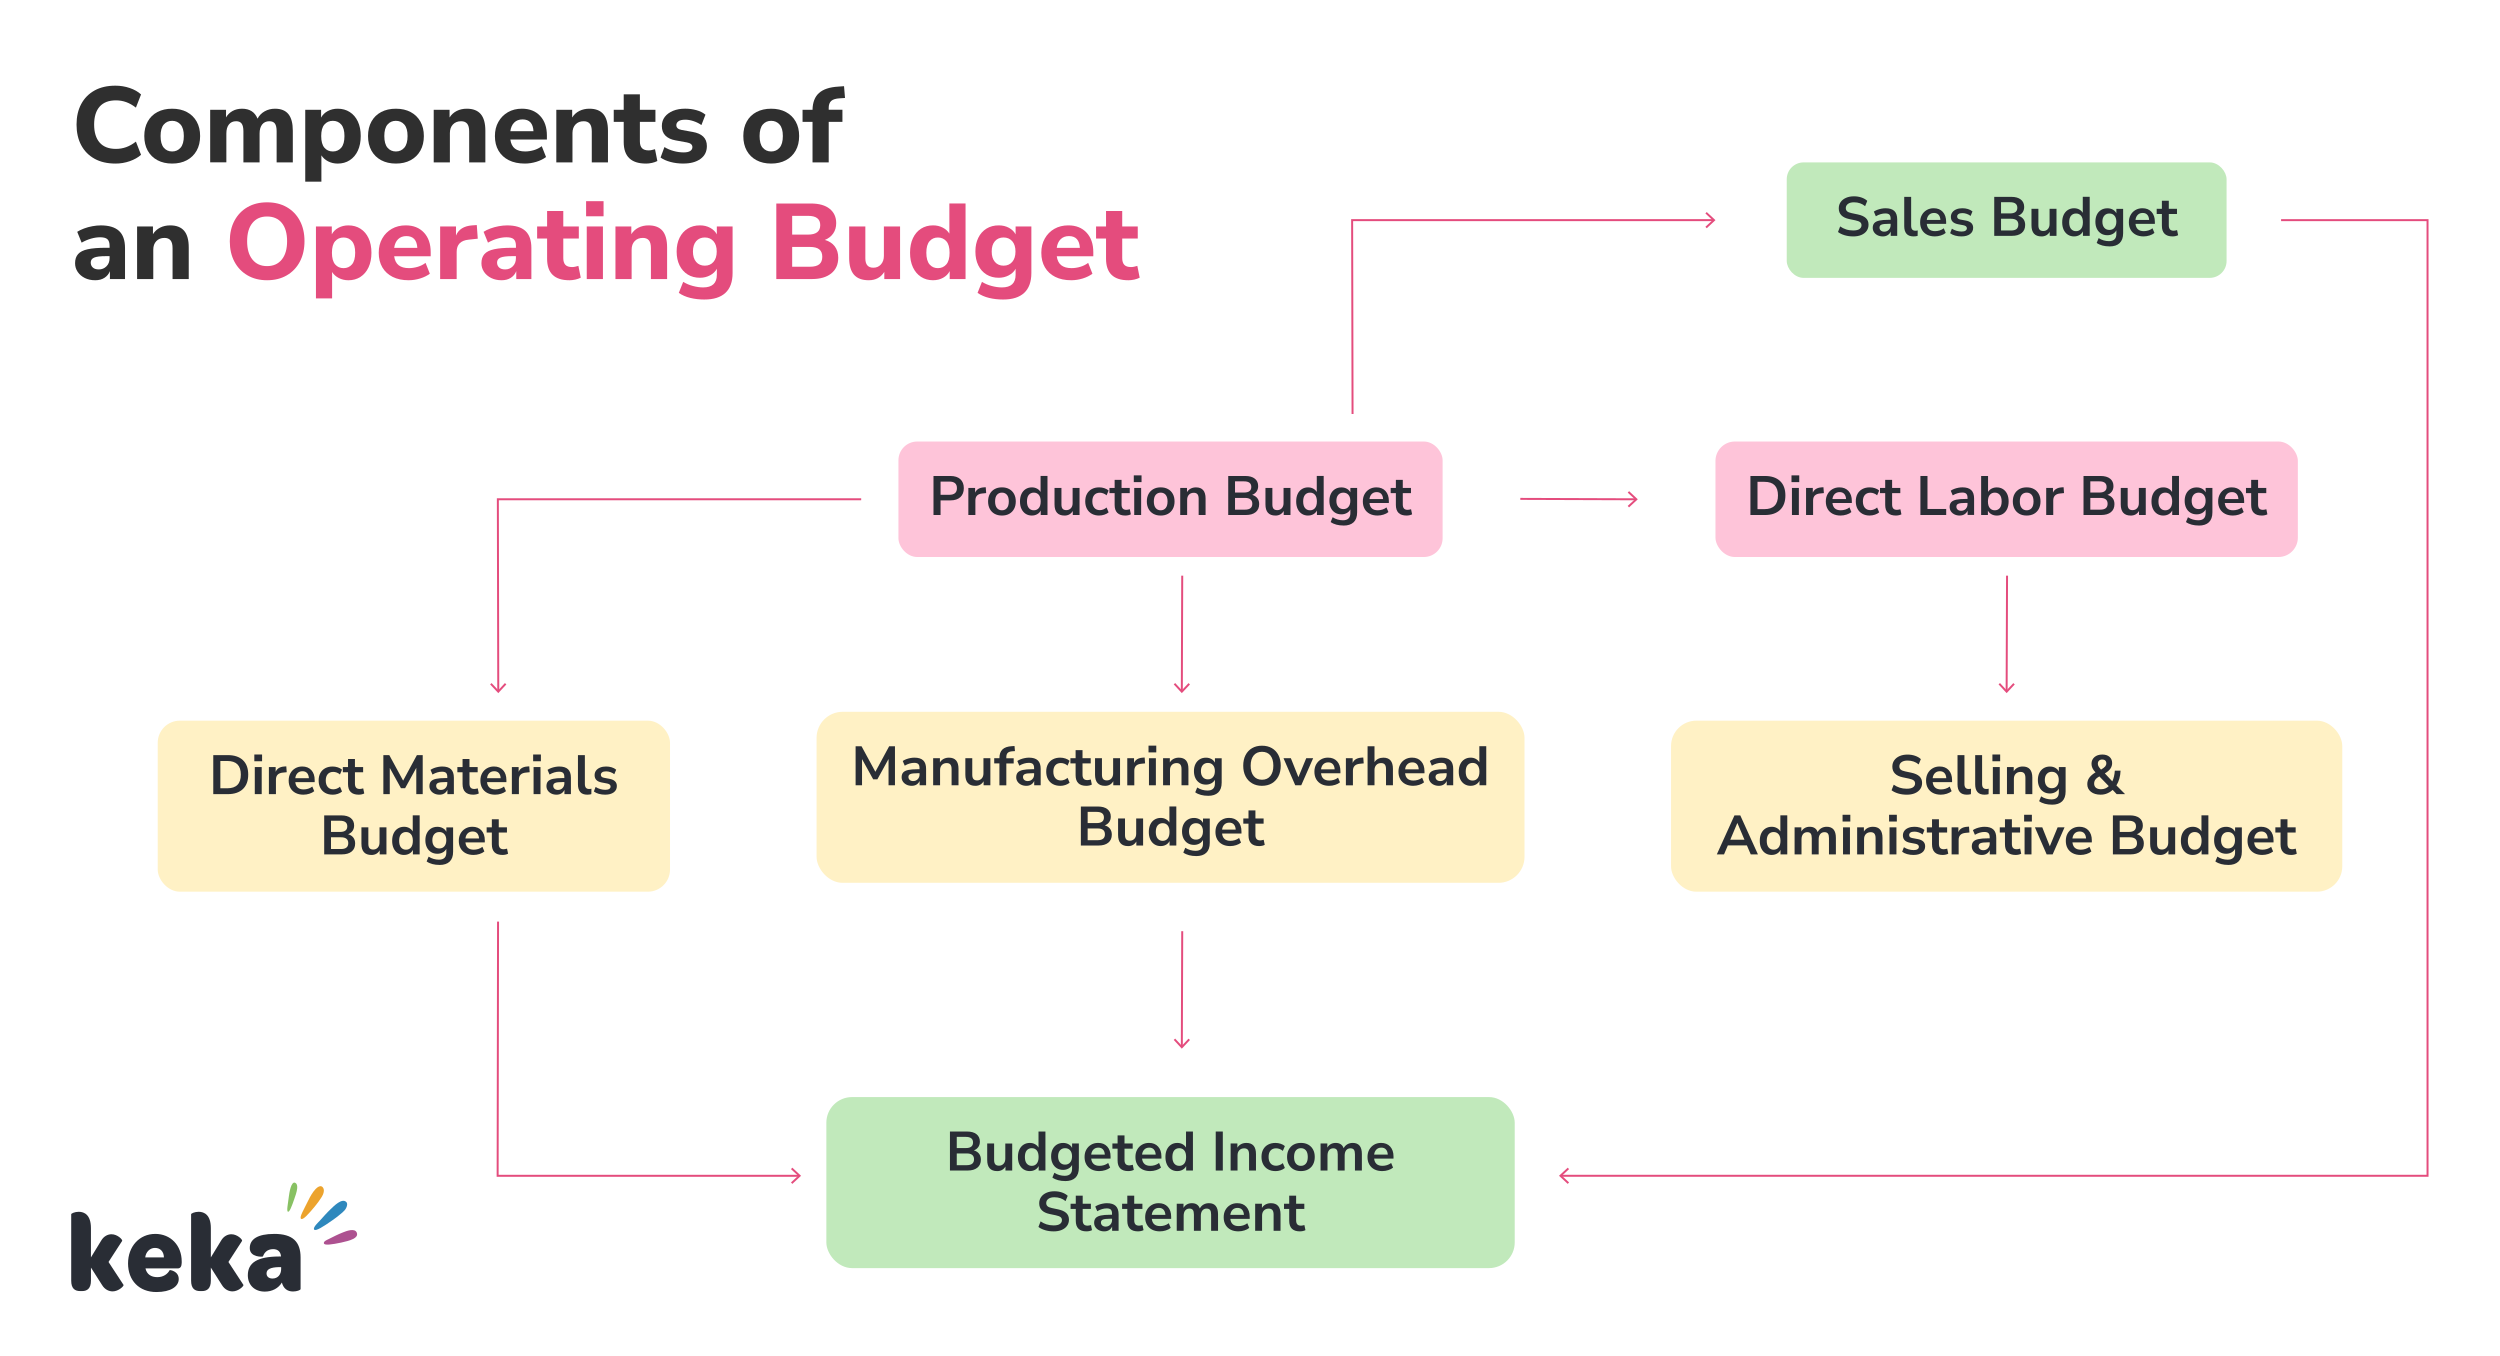 <?xml version="1.0" encoding="UTF-8"?><svg id="Layer_1" xmlns="http://www.w3.org/2000/svg" viewBox="0 0 1260.97 683.9"><path d="M138.33,622.37c-8.51,0-12.35,2.75-12.35,7.16,0,4.8,6.53,4.4,6.59,4.23.67-1.69,1.97-3.71,5.19-3.71,2.38,0,3.79,1.3,3.99,3.71h-.98c-10.95.06-15.77,3.1-15.77,9.48,0,4.85,3.37,8.23,8.56,8.23,3.74,0,6.9-1.7,8.61-4.57.78,2.98,2.75,4.51,5.6,4.51,1.92,0,3.84-.68,3.84-1.25v-15.9c0-8-4.03-11.9-13.28-11.9ZM141.81,640.08c0,2.82-1.71,4.8-4.36,4.8-1.82,0-3.01-.96-3.01-2.59,0-2.14,2.12-3.05,6.13-3.17h1.24v.96h0Z" style="fill:#292d35; fill-rule:evenodd;"/><path d="M122.78,648.09l-7.57-11.56,6.9-10.66c.26-.62-2.39-3.33-5.4-3.33-1.71,0-3.83.84-5.23,3.27l-5.13,8.41v-14.78c0-6.59-3.27-8.23-6.13-8.23-2.03,0-3.83.84-3.83,1.24v33.5c0,4,1.87,5.25,4.51,5.25h1.03c2.55,0,4.42-1.35,4.42-5.25v-6.6l5.55,8.74c1.45,2.42,3.58,3.27,5.39,3.27,2.96,0,5.75-2.7,5.5-3.26Z" style="fill:#292d35; fill-rule:evenodd;"/><path d="M78.28,622.37c-7.94,0-13.7,6.31-13.7,14.89s5.55,14.43,14.31,14.43c7.27,0,11.26-2.82,11.26-6.55,0-4.12-4.57-4.63-4.57-4.51-.98,1.92-3.11,3.55-6.23,3.55s-5.35-1.46-5.97-4.4h16.24c1.5,0,1.97-1.18,2.03-2.82v-.67c0-8.06-5.5-13.93-13.39-13.93ZM73.25,634.23c.31-2.76,2.34-4.8,4.92-4.8,2.75,0,4.46,1.92,4.51,4.8h-9.43Z" style="fill:#292d35; fill-rule:evenodd;"/><path d="M62.31,648.09l-7.58-11.56,6.9-10.66c.26-.62-2.38-3.33-5.39-3.33-1.71,0-3.83.84-5.24,3.27l-5.13,8.41v-14.78c0-6.59-3.27-8.23-6.12-8.23-2.03,0-3.83.84-3.83,1.24v33.5c0,4,1.87,5.25,4.51,5.25h1.04c2.54,0,4.41-1.35,4.41-5.25v-6.6l5.56,8.74c1.44,2.42,3.58,3.27,5.39,3.27,2.94,0,5.75-2.7,5.49-3.26Z" style="fill:#292d35; fill-rule:evenodd;"/><path d="M149.91,599.29c-.16,1.93-1.07,4.28-1.42,5.32-1.3,3.82-2.48,6.89-3.25,6.57-.77-.33-.06-3.64.46-7.74.2-1.55,1.11-8.03,3.31-6.8.8.45.99,1.47.9,2.66Z" style="fill:#88c163; fill-rule:evenodd;"/><path d="M162.86,602.62c-.18.42-.4.83-.62,1.16-1.02,1.64-2.17,3.19-3.37,4.65-3.3,3.99-6.12,7.14-7.04,6.31-.92-.83,1.36-4.53,3.7-9.33.98-2.02,2.17-4.1,3.65-5.68.87-.92,2.61-2.19,3.64-.85.84,1.08.57,2.52.04,3.73Z" style="fill:#eca32d; fill-rule:evenodd;"/><path d="M178.22,624.87c-1,.53-2.16.86-2.86,1.07-1.06.31-2.14.57-3.23.8-4.62.95-8.43,1.57-8.76.41-.29-1.04,1.59-1.77,2.23-2.09,2.41-1.22,4.86-2.47,7.37-3.45,1.64-.64,6.08-2.44,7.02.22.5,1.4-.5,2.38-1.77,3.04Z" style="fill:#ad5190; fill-rule:evenodd;"/><path d="M173.84,610.44c-.68.81-1.55,1.47-2.31,2.1-1.2,1.01-2.43,1.95-3.71,2.84-4.7,3.29-8.64,5.84-9.37,4.79-.77-1.09,2.3-3.83,2.81-4.41,1.81-2.02,3.62-4.08,5.58-5.94,1.49-1.4,5.65-5.75,7.84-3.52.76.78.33,2.18-.09,3.01-.2.41-.45.78-.75,1.12Z" style="fill:#2e88bd; fill-rule:evenodd;"/><path d="M58.23,82.5c-4.11,0-7.62-.81-10.54-2.43s-5.16-3.9-6.73-6.84c-1.57-2.94-2.35-6.4-2.35-10.4s.78-7.41,2.35-10.35c1.57-2.94,3.81-5.21,6.73-6.84,2.92-1.62,6.43-2.43,10.54-2.43,2.52,0,4.94.4,7.24,1.19,2.31.79,4.2,1.87,5.67,3.24l-2.59,6.65c-1.62-1.26-3.25-2.19-4.89-2.78-1.64-.59-3.36-.89-5.16-.89-3.64,0-6.39,1.05-8.24,3.16-1.86,2.11-2.78,5.13-2.78,9.05s.93,6.96,2.78,9.08c1.86,2.13,4.6,3.19,8.24,3.19,1.8,0,3.52-.3,5.16-.89,1.64-.59,3.27-1.52,4.89-2.78l2.59,6.65c-1.48,1.33-3.37,2.4-5.67,3.21-2.31.81-4.72,1.22-7.24,1.22Z" style="fill:#2f2f2f;"/><path d="M86.83,82.5c-2.85,0-5.32-.57-7.43-1.7-2.11-1.13-3.74-2.74-4.89-4.81-1.15-2.07-1.73-4.53-1.73-7.38s.58-5.25,1.73-7.32,2.78-3.67,4.89-4.78c2.11-1.12,4.58-1.68,7.43-1.68s5.32.56,7.43,1.68,3.75,2.71,4.92,4.78c1.17,2.07,1.76,4.51,1.76,7.32s-.59,5.31-1.76,7.38c-1.17,2.07-2.81,3.68-4.92,4.81-2.11,1.14-4.59,1.7-7.43,1.7ZM86.83,76.4c1.73,0,3.14-.63,4.24-1.89,1.1-1.26,1.65-3.22,1.65-5.89s-.55-4.57-1.65-5.81c-1.1-1.24-2.51-1.87-4.24-1.87s-3.14.62-4.22,1.87c-1.08,1.24-1.62,3.18-1.62,5.81s.54,4.63,1.62,5.89c1.08,1.26,2.49,1.89,4.22,1.89Z" style="fill:#2f2f2f;"/><path d="M106.01,81.91v-26.54h8v3.84c.79-1.37,1.88-2.44,3.27-3.22,1.39-.77,3-1.16,4.84-1.16s3.47.41,4.78,1.24c1.31.83,2.31,2.09,3,3.78.83-1.59,2.03-2.82,3.59-3.7s3.31-1.32,5.22-1.32c3.03,0,5.28.91,6.76,2.73,1.48,1.82,2.22,4.62,2.22,8.4v15.95h-8.16v-15.68c0-1.76-.28-3.05-.84-3.86-.56-.81-1.51-1.22-2.84-1.22-1.55,0-2.76.54-3.62,1.62-.86,1.08-1.3,2.61-1.3,4.59v14.54h-8.16v-15.68c0-1.76-.29-3.05-.87-3.86-.58-.81-1.51-1.22-2.81-1.22-1.55,0-2.76.54-3.62,1.62-.87,1.08-1.3,2.61-1.3,4.59v14.54h-8.16Z" style="fill:#2f2f2f;"/><path d="M153.96,91.64v-36.27h8v3.95c.72-1.37,1.83-2.46,3.32-3.27s3.18-1.22,5.05-1.22c2.31,0,4.33.56,6.08,1.68,1.75,1.12,3.11,2.7,4.08,4.76.97,2.05,1.46,4.51,1.46,7.35s-.49,5.31-1.46,7.38c-.97,2.07-2.33,3.68-4.08,4.81-1.75,1.14-3.78,1.7-6.08,1.7-1.77,0-3.38-.38-4.84-1.13-1.46-.76-2.59-1.77-3.38-3.03v13.3h-8.16ZM167.9,76.4c1.73,0,3.13-.63,4.22-1.89,1.08-1.26,1.62-3.22,1.62-5.89s-.54-4.57-1.62-5.81c-1.08-1.24-2.49-1.87-4.22-1.87s-3.19.62-4.27,1.87c-1.08,1.24-1.62,3.18-1.62,5.81s.54,4.63,1.62,5.89c1.08,1.26,2.5,1.89,4.27,1.89Z" style="fill:#2f2f2f;"/><path d="M199.68,82.5c-2.85,0-5.32-.57-7.43-1.7-2.11-1.13-3.74-2.74-4.89-4.81-1.15-2.07-1.73-4.53-1.73-7.38s.58-5.25,1.73-7.32c1.15-2.07,2.78-3.67,4.89-4.78,2.11-1.12,4.58-1.68,7.43-1.68s5.32.56,7.43,1.68c2.11,1.12,3.75,2.71,4.92,4.78s1.76,4.51,1.76,7.32-.59,5.31-1.76,7.38c-1.17,2.07-2.81,3.68-4.92,4.81-2.11,1.14-4.58,1.7-7.43,1.7ZM199.68,76.4c1.73,0,3.14-.63,4.24-1.89,1.1-1.26,1.65-3.22,1.65-5.89s-.55-4.57-1.65-5.81c-1.1-1.24-2.51-1.87-4.24-1.87s-3.13.62-4.22,1.87c-1.08,1.24-1.62,3.18-1.62,5.81s.54,4.63,1.62,5.89c1.08,1.26,2.49,1.89,4.22,1.89Z" style="fill:#2f2f2f;"/><path d="M218.76,81.91v-26.54h8v3.89c.9-1.44,2.11-2.54,3.62-3.3,1.51-.76,3.21-1.13,5.08-1.13,3.13,0,5.48.91,7.03,2.73,1.55,1.82,2.32,4.62,2.32,8.4v15.95h-8.16v-15.57c0-1.84-.34-3.16-1.03-3.97-.69-.81-1.69-1.22-3.03-1.22-1.73,0-3.11.54-4.13,1.62-1.03,1.08-1.54,2.52-1.54,4.32v14.81h-8.16Z" style="fill:#2f2f2f;"/><path d="M264.71,82.5c-3.13,0-5.83-.57-8.08-1.7-2.25-1.13-3.98-2.74-5.19-4.81-1.21-2.07-1.81-4.51-1.81-7.32s.58-5.14,1.76-7.22c1.17-2.07,2.77-3.69,4.81-4.87,2.04-1.17,4.39-1.76,7.05-1.76,3.86,0,6.92,1.22,9.19,3.65s3.41,5.72,3.41,9.87v2.05h-18.43c.29,2.09,1.05,3.61,2.3,4.57s2.96,1.43,5.16,1.43c1.44,0,2.9-.22,4.38-.65s2.81-1.1,4-2l2.16,5.46c-1.33,1.01-2.96,1.81-4.89,2.41-1.93.59-3.86.89-5.81.89ZM263.57,60.23c-1.73,0-3.13.52-4.19,1.57s-1.72,2.51-1.97,4.38h11.67c-.22-3.96-2.05-5.95-5.51-5.95Z" style="fill:#2f2f2f;"/><path d="M280.6,81.91v-26.54h8v3.89c.9-1.44,2.11-2.54,3.62-3.3,1.51-.76,3.21-1.13,5.08-1.13,3.13,0,5.48.91,7.03,2.73,1.55,1.82,2.32,4.62,2.32,8.4v15.95h-8.16v-15.57c0-1.84-.34-3.16-1.03-3.97-.68-.81-1.69-1.22-3.03-1.22-1.73,0-3.11.54-4.14,1.62-1.03,1.08-1.54,2.52-1.54,4.32v14.81h-8.16Z" style="fill:#2f2f2f;"/><path d="M325.78,82.5c-7.46,0-11.19-3.62-11.19-10.86v-10.16h-5.03v-6.11h5.03v-7.78h8.16v7.78h7.84v6.11h-7.84v9.84c0,1.51.35,2.65,1.05,3.4.7.76,1.83,1.13,3.38,1.13.47,0,.96-.05,1.49-.16.52-.11,1.09-.25,1.7-.43l1.19,5.95c-.76.4-1.66.71-2.7.95-1.05.23-2.07.35-3.08.35Z" style="fill:#2f2f2f;"/><path d="M344.75,82.5c-2.34,0-4.52-.27-6.54-.81-2.02-.54-3.69-1.28-5.03-2.22l1.95-5.3c1.33.83,2.86,1.49,4.57,1.97,1.71.49,3.41.73,5.11.73,1.51,0,2.63-.24,3.35-.73.72-.49,1.08-1.12,1.08-1.92,0-1.26-.92-2.05-2.76-2.38l-5.68-1.03c-2.27-.4-4-1.21-5.19-2.43-1.19-1.22-1.78-2.83-1.78-4.81,0-1.8.5-3.35,1.51-4.65,1.01-1.3,2.4-2.3,4.16-3.03,1.76-.72,3.8-1.08,6.11-1.08,1.91,0,3.76.24,5.57.73,1.8.49,3.35,1.25,4.65,2.3l-2.05,5.24c-1.08-.79-2.37-1.44-3.87-1.95s-2.89-.76-4.19-.76c-1.62,0-2.79.26-3.51.79-.72.52-1.08,1.18-1.08,1.97,0,1.26.85,2.05,2.54,2.38l5.68,1.03c2.34.4,4.13,1.18,5.35,2.35,1.22,1.17,1.84,2.77,1.84,4.78,0,2.78-1.08,4.94-3.24,6.49-2.16,1.55-5.01,2.32-8.54,2.32Z" style="fill:#2f2f2f;"/><path d="M388.97,82.5c-2.85,0-5.32-.57-7.43-1.7-2.11-1.13-3.74-2.74-4.89-4.81-1.15-2.07-1.73-4.53-1.73-7.38s.58-5.25,1.73-7.32,2.78-3.67,4.89-4.78c2.11-1.12,4.58-1.68,7.43-1.68s5.32.56,7.43,1.68,3.75,2.71,4.92,4.78c1.17,2.07,1.76,4.51,1.76,7.32s-.59,5.31-1.76,7.38c-1.17,2.07-2.81,3.68-4.92,4.81-2.11,1.14-4.59,1.7-7.43,1.7ZM388.97,76.4c1.73,0,3.14-.63,4.24-1.89,1.1-1.26,1.65-3.22,1.65-5.89s-.55-4.57-1.65-5.81c-1.1-1.24-2.51-1.87-4.24-1.87s-3.14.62-4.22,1.87c-1.08,1.24-1.62,3.18-1.62,5.81s.54,4.63,1.62,5.89c1.08,1.26,2.49,1.89,4.22,1.89Z" style="fill:#2f2f2f;"/><path d="M409.83,81.91v-20.43h-5.03v-6.11h5.03c.07-3.75,1.16-6.57,3.27-8.46,2.11-1.89,5.32-2.96,9.65-3.22l2.97-.22.49,5.95-2.54.16c-2.09.11-3.56.55-4.41,1.32s-1.27,1.96-1.27,3.54v.92h6.92v6.11h-6.92v20.43h-8.16Z" style="fill:#2f2f2f;"/><path d="M48.02,141.35c-1.98,0-3.73-.38-5.24-1.13-1.51-.76-2.71-1.78-3.59-3.08-.88-1.3-1.32-2.76-1.32-4.38,0-1.91.5-3.44,1.51-4.59,1.01-1.15,2.65-1.97,4.92-2.46,2.27-.49,5.28-.73,9.03-.73h1.95v-.92c0-1.58-.36-2.71-1.08-3.38-.72-.67-1.95-1-3.68-1-1.44,0-2.96.22-4.57.68s-3.2,1.13-4.78,2.03l-2.22-5.46c.94-.61,2.08-1.17,3.43-1.67,1.35-.51,2.77-.89,4.24-1.16,1.48-.27,2.88-.41,4.22-.41,4.11,0,7.17.93,9.19,2.78,2.02,1.86,3.03,4.73,3.03,8.62v15.68h-7.62v-4c-.54,1.4-1.45,2.52-2.73,3.35-1.28.83-2.84,1.24-4.68,1.24ZM49.86,135.9c1.51,0,2.79-.52,3.84-1.57,1.04-1.04,1.57-2.4,1.57-4.05v-1.08h-1.89c-2.78,0-4.74.24-5.89.73-1.15.49-1.73,1.32-1.73,2.51,0,1.01.35,1.84,1.05,2.49.7.65,1.72.97,3.05.97Z" style="fill:#2f2f2f;"/><path d="M69.15,140.76v-26.54h8v3.89c.9-1.44,2.11-2.54,3.62-3.3,1.51-.76,3.21-1.13,5.08-1.13,3.13,0,5.48.91,7.03,2.73,1.55,1.82,2.32,4.62,2.32,8.4v15.95h-8.16v-15.57c0-1.84-.34-3.16-1.03-3.97-.69-.81-1.69-1.22-3.03-1.22-1.73,0-3.11.54-4.13,1.62-1.03,1.08-1.54,2.52-1.54,4.32v14.81h-8.16Z" style="fill:#2f2f2f;"/><path d="M134.71,141.35c-3.75,0-7.04-.82-9.86-2.46-2.83-1.64-5.03-3.93-6.59-6.87-1.57-2.94-2.35-6.38-2.35-10.35s.78-7.41,2.35-10.35c1.57-2.94,3.76-5.21,6.57-6.84,2.81-1.62,6.11-2.43,9.89-2.43s7.09.81,9.92,2.43c2.83,1.62,5.03,3.9,6.59,6.84,1.57,2.94,2.35,6.37,2.35,10.3s-.78,7.42-2.35,10.38-3.77,5.25-6.59,6.89c-2.83,1.64-6.13,2.46-9.92,2.46ZM134.71,134.22c3.17,0,5.65-1.11,7.43-3.32,1.78-2.21,2.67-5.29,2.67-9.21s-.88-7.04-2.65-9.22c-1.77-2.18-4.25-3.27-7.46-3.27s-5.59,1.09-7.38,3.27c-1.78,2.18-2.67,5.25-2.67,9.22s.89,7,2.67,9.21c1.78,2.22,4.24,3.32,7.38,3.32Z" style="fill:#e44c7d;"/><path d="M159.36,150.49v-36.27h8v3.95c.72-1.37,1.83-2.46,3.32-3.27,1.5-.81,3.18-1.22,5.05-1.22,2.31,0,4.33.56,6.08,1.68,1.75,1.12,3.11,2.7,4.08,4.76.97,2.05,1.46,4.51,1.46,7.35s-.49,5.31-1.46,7.38c-.97,2.07-2.33,3.68-4.08,4.81-1.75,1.14-3.78,1.7-6.08,1.7-1.77,0-3.38-.38-4.84-1.13-1.46-.76-2.59-1.77-3.38-3.03v13.3h-8.16ZM173.31,135.25c1.73,0,3.13-.63,4.22-1.89,1.08-1.26,1.62-3.22,1.62-5.89s-.54-4.57-1.62-5.81c-1.08-1.24-2.49-1.87-4.22-1.87s-3.19.62-4.27,1.87c-1.08,1.24-1.62,3.18-1.62,5.81s.54,4.63,1.62,5.89c1.08,1.26,2.5,1.89,4.27,1.89Z" style="fill:#e44c7d;"/><path d="M206.11,141.35c-3.13,0-5.83-.57-8.08-1.7-2.25-1.13-3.98-2.74-5.19-4.81-1.21-2.07-1.81-4.51-1.81-7.32s.58-5.14,1.76-7.22,2.77-3.69,4.81-4.87c2.04-1.17,4.39-1.76,7.05-1.76,3.86,0,6.92,1.22,9.19,3.65,2.27,2.43,3.4,5.72,3.4,9.87v2.05h-18.43c.29,2.09,1.05,3.61,2.3,4.57s2.96,1.43,5.16,1.43c1.44,0,2.9-.22,4.38-.65s2.81-1.1,4-2l2.16,5.46c-1.33,1.01-2.96,1.81-4.89,2.41-1.93.59-3.87.89-5.81.89ZM204.98,119.08c-1.73,0-3.13.52-4.19,1.57-1.06,1.04-1.72,2.51-1.97,4.38h11.67c-.22-3.96-2.05-5.95-5.51-5.95Z" style="fill:#e44c7d;"/><path d="M222,140.76v-26.54h8v4.59c1.26-3.1,3.96-4.81,8.11-5.13l2.38-.16.49,6.87-4.59.49c-4.04.4-6.05,2.45-6.05,6.16v13.73h-8.32Z" style="fill:#e44c7d;"/><path d="M252.98,141.35c-1.98,0-3.73-.38-5.24-1.13-1.51-.76-2.71-1.78-3.59-3.08-.88-1.3-1.32-2.76-1.32-4.38,0-1.91.5-3.44,1.51-4.59,1.01-1.15,2.65-1.97,4.92-2.46,2.27-.49,5.28-.73,9.03-.73h1.95v-.92c0-1.58-.36-2.71-1.08-3.38-.72-.67-1.95-1-3.68-1-1.44,0-2.96.22-4.57.68s-3.2,1.13-4.78,2.03l-2.22-5.46c.94-.61,2.08-1.17,3.43-1.67,1.35-.51,2.77-.89,4.24-1.16,1.48-.27,2.88-.41,4.22-.41,4.11,0,7.17.93,9.19,2.78,2.02,1.86,3.03,4.73,3.03,8.62v15.68h-7.62v-4c-.54,1.4-1.45,2.52-2.73,3.35-1.28.83-2.84,1.24-4.68,1.24ZM254.81,135.9c1.51,0,2.79-.52,3.84-1.57,1.04-1.04,1.57-2.4,1.57-4.05v-1.08h-1.89c-2.78,0-4.74.24-5.89.73-1.15.49-1.73,1.32-1.73,2.51,0,1.01.35,1.84,1.05,2.49.7.65,1.72.97,3.05.97Z" style="fill:#e44c7d;"/><path d="M287.14,141.35c-7.46,0-11.19-3.62-11.19-10.86v-10.16h-5.03v-6.11h5.03v-7.78h8.16v7.78h7.84v6.11h-7.84v9.84c0,1.51.35,2.65,1.05,3.4.7.76,1.83,1.13,3.38,1.13.47,0,.96-.05,1.49-.16.52-.11,1.09-.25,1.7-.43l1.19,5.95c-.76.4-1.66.71-2.7.95-1.05.23-2.07.35-3.08.35Z" style="fill:#e44c7d;"/><path d="M295.62,109.09v-7.62h8.81v7.62h-8.81ZM295.95,140.76v-26.54h8.16v26.54h-8.16Z" style="fill:#e44c7d;"/><path d="M310.43,140.76v-26.54h8v3.89c.9-1.44,2.11-2.54,3.62-3.3,1.51-.76,3.21-1.13,5.08-1.13,3.13,0,5.48.91,7.03,2.73,1.55,1.82,2.32,4.62,2.32,8.4v15.95h-8.16v-15.57c0-1.84-.34-3.16-1.03-3.97-.69-.81-1.69-1.22-3.03-1.22-1.73,0-3.11.54-4.13,1.62-1.03,1.08-1.54,2.52-1.54,4.32v14.81h-8.16Z" style="fill:#e44c7d;"/><path d="M355.35,151.08c-2.56,0-4.95-.27-7.16-.81-2.22-.54-4.15-1.39-5.81-2.54l2.22-5.57c1.44.9,3.07,1.6,4.89,2.08s3.54.73,5.16.73c4.61,0,6.92-2.12,6.92-6.38v-3.03c-.72,1.37-1.86,2.47-3.41,3.3-1.55.83-3.24,1.24-5.08,1.24-2.38,0-4.45-.55-6.22-1.65-1.77-1.1-3.13-2.64-4.11-4.62-.97-1.98-1.46-4.3-1.46-6.97s.49-4.94,1.46-6.92c.97-1.98,2.34-3.52,4.11-4.62,1.76-1.1,3.84-1.65,6.22-1.65,1.91,0,3.62.41,5.13,1.24,1.51.83,2.63,1.93,3.35,3.3v-4h7.95v23.46c0,4.47-1.21,7.82-3.62,10.05-2.41,2.23-5.93,3.35-10.54,3.35ZM355.51,134c1.8,0,3.25-.63,4.35-1.89,1.1-1.26,1.65-3.01,1.65-5.24s-.55-3.97-1.65-5.22c-1.1-1.24-2.55-1.87-4.35-1.87s-3.3.62-4.38,1.87c-1.08,1.24-1.62,2.98-1.62,5.22s.54,3.98,1.62,5.24,2.54,1.89,4.38,1.89Z" style="fill:#e44c7d;"/><path d="M391.56,140.76v-38.11h17.46c4.07,0,7.22.88,9.43,2.65s3.32,4.18,3.32,7.24c0,2.02-.5,3.76-1.51,5.21-1.01,1.46-2.41,2.55-4.22,3.27,2.16.61,3.83,1.69,5,3.24,1.17,1.55,1.76,3.46,1.76,5.73,0,3.39-1.18,6.03-3.54,7.92-2.36,1.89-5.58,2.84-9.65,2.84h-18.05ZM399.56,118.33h8c4.11,0,6.16-1.59,6.16-4.76s-2.05-4.7-6.16-4.7h-8v9.46ZM399.56,134.54h8.92c2.16,0,3.75-.41,4.76-1.24s1.51-2.09,1.51-3.78-.5-2.9-1.51-3.73c-1.01-.83-2.59-1.24-4.76-1.24h-8.92v10Z" style="fill:#e44c7d;"/><path d="M438.21,141.35c-3.39,0-5.88-.94-7.49-2.81-1.6-1.87-2.41-4.68-2.41-8.43v-15.89h8.16v16.11c0,3.13,1.35,4.7,4.05,4.7,1.55,0,2.82-.55,3.81-1.65.99-1.1,1.49-2.55,1.49-4.35v-14.81h8.16v26.54h-7.95v-3.62c-1.77,2.81-4.38,4.21-7.84,4.21Z" style="fill:#e44c7d;"/><path d="M470.64,141.35c-2.31,0-4.33-.57-6.08-1.7-1.75-1.13-3.11-2.74-4.08-4.81-.97-2.07-1.46-4.53-1.46-7.38s.49-5.3,1.46-7.35c.97-2.05,2.33-3.64,4.08-4.76s3.77-1.68,6.08-1.68c1.76,0,3.39.38,4.86,1.13,1.48.76,2.59,1.77,3.35,3.03v-15.19h8.16v38.11h-8v-4c-.72,1.4-1.83,2.52-3.32,3.35-1.5.83-3.18,1.24-5.05,1.24ZM473.07,135.25c1.73,0,3.14-.63,4.24-1.89,1.1-1.26,1.65-3.22,1.65-5.89s-.55-4.57-1.65-5.81c-1.1-1.24-2.51-1.87-4.24-1.87s-3.14.62-4.22,1.87c-1.08,1.24-1.62,3.18-1.62,5.81s.54,4.63,1.62,5.89c1.08,1.26,2.49,1.89,4.22,1.89Z" style="fill:#e44c7d;"/><path d="M506.04,151.08c-2.56,0-4.95-.27-7.16-.81-2.22-.54-4.15-1.39-5.81-2.54l2.22-5.57c1.44.9,3.07,1.6,4.89,2.08,1.82.49,3.54.73,5.16.73,4.61,0,6.92-2.12,6.92-6.38v-3.03c-.72,1.37-1.86,2.47-3.41,3.3-1.55.83-3.24,1.24-5.08,1.24-2.38,0-4.45-.55-6.22-1.65s-3.13-2.64-4.11-4.62c-.97-1.98-1.46-4.3-1.46-6.97s.49-4.94,1.46-6.92c.97-1.98,2.34-3.52,4.11-4.62,1.77-1.1,3.84-1.65,6.22-1.65,1.91,0,3.62.41,5.14,1.24,1.51.83,2.63,1.93,3.35,3.3v-4h7.95v23.46c0,4.47-1.21,7.82-3.62,10.05-2.42,2.23-5.93,3.35-10.54,3.35ZM506.2,134c1.8,0,3.25-.63,4.35-1.89,1.1-1.26,1.65-3.01,1.65-5.24s-.55-3.97-1.65-5.22c-1.1-1.24-2.55-1.87-4.35-1.87s-3.3.62-4.38,1.87c-1.08,1.24-1.62,2.98-1.62,5.22s.54,3.98,1.62,5.24,2.54,1.89,4.38,1.89Z" style="fill:#e44c7d;"/><path d="M540.31,141.35c-3.13,0-5.83-.57-8.08-1.7-2.25-1.13-3.98-2.74-5.19-4.81-1.21-2.07-1.81-4.51-1.81-7.32s.58-5.14,1.76-7.22c1.17-2.07,2.77-3.69,4.81-4.87,2.04-1.17,4.39-1.76,7.05-1.76,3.86,0,6.92,1.22,9.19,3.65s3.41,5.72,3.41,9.87v2.05h-18.43c.29,2.09,1.05,3.61,2.3,4.57s2.96,1.43,5.16,1.43c1.44,0,2.9-.22,4.38-.65s2.81-1.1,4-2l2.16,5.46c-1.33,1.01-2.96,1.81-4.89,2.41-1.93.59-3.86.89-5.81.89ZM539.17,119.08c-1.73,0-3.13.52-4.19,1.57s-1.72,2.51-1.97,4.38h11.67c-.22-3.96-2.05-5.95-5.51-5.95Z" style="fill:#e44c7d;"/><path d="M569.06,141.35c-7.46,0-11.19-3.62-11.19-10.86v-10.16h-5.03v-6.11h5.03v-7.78h8.16v7.78h7.84v6.11h-7.84v9.84c0,1.51.35,2.65,1.05,3.4.7.76,1.83,1.13,3.38,1.13.47,0,.96-.05,1.49-.16.52-.11,1.09-.25,1.7-.43l1.19,5.95c-.76.4-1.66.71-2.7.95-1.05.23-2.07.35-3.08.35Z" style="fill:#e44c7d;"/><rect x="453.16" y="222.7" width="274.48" height="58.25" rx="9.47" ry="9.47" style="fill:#fec4d9;"/><path d="M470.84,259.76v-19.68h8.54c2.16,0,3.83.54,5,1.62,1.17,1.08,1.76,2.59,1.76,4.52s-.59,3.45-1.76,4.54c-1.17,1.09-2.84,1.63-5,1.63h-4.97v7.37h-3.57ZM474.41,249.57h4.41c2.57,0,3.85-1.12,3.85-3.35s-1.28-3.32-3.85-3.32h-4.41v6.67Z" style="fill:#292d35;"/><path d="M488.42,259.76v-13.65h3.41v2.4c.67-1.62,2.1-2.51,4.3-2.68l1.06-.08.22,2.96-2.01.2c-2.29.22-3.43,1.4-3.43,3.52v7.34h-3.55Z" style="fill:#292d35;"/><path d="M505.37,260.04c-1.42,0-2.64-.29-3.69-.87-1.04-.58-1.85-1.4-2.43-2.47-.58-1.07-.87-2.33-.87-3.78s.29-2.71.87-3.77c.58-1.06,1.39-1.88,2.43-2.46,1.04-.58,2.27-.87,3.69-.87s2.64.29,3.68.87c1.04.58,1.85,1.39,2.43,2.46.58,1.06.87,2.32.87,3.77s-.29,2.71-.87,3.78-1.39,1.89-2.43,2.47c-1.04.58-2.27.87-3.68.87ZM505.37,257.39c1.04,0,1.88-.38,2.51-1.13.63-.75.95-1.87.95-3.34s-.32-2.6-.95-3.34c-.63-.73-1.47-1.1-2.51-1.1s-1.88.37-2.51,1.1c-.63.74-.95,1.85-.95,3.34s.32,2.58.95,3.34c.63.75,1.47,1.13,2.51,1.13Z" style="fill:#292d35;"/><path d="M520.47,260.04c-1.19,0-2.24-.29-3.14-.87-.9-.58-1.6-1.4-2.11-2.47s-.75-2.33-.75-3.78.25-2.73.75-3.78c.5-1.05,1.21-1.87,2.11-2.44.9-.58,1.95-.87,3.14-.87.97,0,1.84.21,2.62.64.78.43,1.37,1,1.76,1.7v-8.1h3.49v19.68h-3.41v-2.26c-.37.78-.96,1.4-1.76,1.86-.8.46-1.7.68-2.71.68ZM521.45,257.39c1.04,0,1.88-.38,2.51-1.13s.95-1.87.95-3.34-.32-2.6-.95-3.34c-.63-.73-1.47-1.1-2.51-1.1s-1.88.37-2.51,1.1c-.63.74-.95,1.85-.95,3.34s.32,2.58.95,3.34,1.47,1.13,2.51,1.13Z" style="fill:#292d35;"/><path d="M536.92,260.04c-3.35,0-5.03-1.88-5.03-5.64v-8.29h3.49v8.35c0,.97.2,1.69.59,2.15.39.46,1.01.7,1.87.7.93,0,1.69-.32,2.29-.96s.89-1.49.89-2.55v-7.68h3.49v13.65h-3.41v-2.04c-.91,1.54-2.31,2.32-4.19,2.32Z" style="fill:#292d35;"/><path d="M554.45,260.04c-1.43,0-2.68-.29-3.74-.88s-1.88-1.42-2.46-2.5c-.58-1.08-.87-2.35-.87-3.8s.29-2.7.87-3.76c.58-1.05,1.4-1.86,2.46-2.43,1.06-.57,2.31-.85,3.74-.85.88,0,1.74.14,2.6.42.86.28,1.56.67,2.12,1.17l-1.03,2.43c-.48-.43-1.03-.75-1.63-.98-.6-.22-1.19-.34-1.75-.34-1.21,0-2.14.38-2.81,1.13-.66.75-.99,1.83-.99,3.22s.33,2.46.99,3.25c.66.79,1.6,1.19,2.81,1.19.54,0,1.12-.11,1.73-.34s1.16-.56,1.65-1l1.03,2.46c-.56.48-1.27.87-2.14,1.16-.87.29-1.73.43-2.58.43Z" style="fill:#292d35;"/><path d="M567.63,260.04c-3.61,0-5.42-1.79-5.42-5.36v-5.95h-2.62v-2.62h2.62v-4.07h3.49v4.07h4.13v2.62h-4.13v5.75c0,.89.2,1.56.59,2.01.39.45,1.02.67,1.9.67.26,0,.53-.03.81-.1.28-.06.57-.13.87-.21l.53,2.57c-.33.19-.76.33-1.27.45-.51.11-1.01.17-1.49.17Z" style="fill:#292d35;"/><path d="M571.87,243.18v-3.41h3.91v3.41h-3.91ZM572.09,259.76v-13.65h3.49v13.65h-3.49Z" style="fill:#292d35;"/><path d="M585.44,260.04c-1.41,0-2.64-.29-3.69-.87-1.04-.58-1.85-1.4-2.43-2.47s-.87-2.33-.87-3.78.29-2.71.87-3.77c.58-1.06,1.39-1.88,2.43-2.46,1.04-.58,2.27-.87,3.69-.87s2.64.29,3.69.87c1.04.58,1.85,1.39,2.43,2.46.58,1.06.87,2.32.87,3.77s-.29,2.71-.87,3.78c-.58,1.07-1.39,1.89-2.43,2.47-1.04.58-2.27.87-3.69.87ZM585.44,257.39c1.04,0,1.88-.38,2.51-1.13s.95-1.87.95-3.34-.32-2.6-.95-3.34c-.63-.73-1.47-1.1-2.51-1.1s-1.88.37-2.51,1.1c-.63.74-.95,1.85-.95,3.34s.32,2.58.95,3.34,1.47,1.13,2.51,1.13Z" style="fill:#292d35;"/><path d="M595.29,259.76v-13.65h3.41v2.12c.46-.78,1.09-1.38,1.88-1.79s1.68-.61,2.67-.61c3.22,0,4.83,1.87,4.83,5.61v8.32h-3.49v-8.15c0-1.06-.2-1.83-.6-2.32-.4-.48-1.02-.73-1.86-.73-1.02,0-1.84.32-2.44.96-.6.64-.91,1.49-.91,2.55v7.68h-3.49Z" style="fill:#292d35;"/><path d="M619.5,259.76v-19.68h8.6c2.07,0,3.67.45,4.8,1.35,1.14.9,1.7,2.15,1.7,3.76,0,1.06-.27,1.97-.81,2.74-.54.76-1.28,1.32-2.23,1.67,1.12.32,1.99.87,2.61,1.66.62.79.94,1.79.94,3,0,1.75-.59,3.1-1.77,4.06-1.18.96-2.82,1.44-4.93,1.44h-8.91ZM622.93,248.43h4.55c2.44,0,3.66-.94,3.66-2.82s-1.22-2.82-3.66-2.82h-4.55v5.64ZM622.93,257.06h5.03c2.46,0,3.69-.99,3.69-2.96s-1.23-2.96-3.69-2.96h-5.03v5.92Z" style="fill:#292d35;"/><path d="M643.31,260.04c-3.35,0-5.03-1.88-5.03-5.64v-8.29h3.49v8.35c0,.97.2,1.69.59,2.15s1.01.7,1.87.7c.93,0,1.69-.32,2.29-.96.59-.64.89-1.49.89-2.55v-7.68h3.49v13.65h-3.41v-2.04c-.91,1.54-2.31,2.32-4.19,2.32Z" style="fill:#292d35;"/><path d="M659.78,260.04c-1.19,0-2.24-.29-3.14-.87-.9-.58-1.61-1.4-2.11-2.47-.5-1.07-.75-2.33-.75-3.78s.25-2.73.75-3.78c.5-1.05,1.21-1.87,2.11-2.44.9-.58,1.95-.87,3.14-.87.97,0,1.84.21,2.62.64.78.43,1.37,1,1.76,1.7v-8.1h3.49v19.68h-3.41v-2.26c-.37.78-.96,1.4-1.76,1.86-.8.46-1.7.68-2.71.68ZM660.76,257.39c1.04,0,1.88-.38,2.51-1.13.63-.75.95-1.87.95-3.34s-.32-2.6-.95-3.34c-.63-.73-1.47-1.1-2.51-1.1s-1.88.37-2.51,1.1c-.63.74-.95,1.85-.95,3.34s.32,2.58.95,3.34c.63.75,1.47,1.13,2.51,1.13Z" style="fill:#292d35;"/><path d="M677.65,265.07c-1.27,0-2.45-.14-3.56-.43-1.11-.29-2.08-.73-2.92-1.33l1-2.43c.78.52,1.62.91,2.51,1.16.89.25,1.79.38,2.68.38,2.49,0,3.74-1.2,3.74-3.6v-1.87c-.39.76-.99,1.37-1.8,1.81-.81.45-1.71.67-2.69.67-1.23,0-2.3-.28-3.21-.85-.91-.57-1.62-1.36-2.12-2.39s-.75-2.21-.75-3.57.25-2.54.75-3.56c.5-1.01,1.21-1.8,2.12-2.37.91-.57,1.98-.85,3.21-.85,1.02,0,1.94.23,2.74.68.8.46,1.39,1.06,1.76,1.83v-2.23h3.41v12.29c0,2.21-.59,3.88-1.76,5-1.17,1.12-2.88,1.68-5.11,1.68ZM677.57,256.78c1.08,0,1.94-.37,2.57-1.12s.95-1.76.95-3.04-.32-2.29-.95-3.03c-.63-.73-1.49-1.1-2.57-1.1s-1.94.37-2.57,1.1c-.63.74-.95,1.74-.95,3.03s.32,2.3.95,3.04,1.49,1.12,2.57,1.12Z" style="fill:#292d35;"/><path d="M694.88,260.04c-1.54,0-2.88-.29-3.99-.87-1.12-.58-1.98-1.4-2.58-2.46s-.91-2.32-.91-3.77.29-2.65.88-3.71c.59-1.06,1.4-1.89,2.43-2.5,1.03-.6,2.21-.91,3.53-.91,1.94,0,3.47.61,4.59,1.84s1.69,2.9,1.69,5.03v1.03h-9.77c.26,2.44,1.66,3.66,4.19,3.66.76,0,1.53-.12,2.29-.35.76-.23,1.46-.6,2.09-1.1l.98,2.35c-.65.54-1.47.97-2.46,1.28s-1.97.47-2.96.47ZM694.37,248.21c-1.02,0-1.85.32-2.48.95-.63.63-1.01,1.49-1.14,2.57h6.87c-.07-1.14-.39-2.01-.93-2.61-.55-.6-1.32-.91-2.3-.91Z" style="fill:#292d35;"/><path d="M709.48,260.04c-3.61,0-5.42-1.79-5.42-5.36v-5.95h-2.62v-2.62h2.62v-4.07h3.49v4.07h4.13v2.62h-4.13v5.75c0,.89.2,1.56.59,2.01s1.02.67,1.9.67c.26,0,.53-.03.81-.1s.57-.13.87-.21l.53,2.57c-.33.19-.76.33-1.27.45-.51.11-1.01.17-1.49.17Z" style="fill:#292d35;"/><rect x="411.87" y="359.02" width="357.08" height="86.27" rx="13.15" ry="13.15" style="fill:#fff1c5;"/><path d="M431.56,396.09v-19.68h2.99l6.98,12.87,6.95-12.87h2.93v19.68h-3.24v-13.26l-5.64,10.27h-2.09l-5.64-10.22v13.21h-3.24Z" style="fill:#292d35;"/><path d="M459.89,396.36c-.99,0-1.87-.19-2.64-.57-.77-.38-1.38-.9-1.82-1.55-.44-.65-.66-1.39-.66-2.21,0-1,.26-1.8.78-2.39.52-.59,1.37-1.01,2.54-1.27s2.75-.39,4.72-.39h.98v-.59c0-.93-.2-1.6-.61-2.01-.41-.41-1.1-.61-2.07-.61-.76,0-1.54.12-2.34.35-.8.23-1.61.59-2.43,1.08l-1.01-2.37c.48-.33,1.06-.63,1.72-.88.66-.25,1.36-.45,2.09-.59s1.43-.21,2.08-.21c1.99,0,3.47.46,4.44,1.38.97.92,1.45,2.35,1.45,4.29v8.26h-3.27v-2.18c-.32.76-.82,1.36-1.51,1.8s-1.51.66-2.46.66ZM460.62,393.96c.91,0,1.67-.32,2.28-.95.6-.63.91-1.43.91-2.4v-.61h-.95c-1.75,0-2.96.13-3.64.4-.68.27-1.02.76-1.02,1.47,0,.61.21,1.12.64,1.51s1.02.59,1.79.59Z" style="fill:#292d35;"/><path d="M470.67,396.09v-13.65h3.41v2.12c.46-.78,1.09-1.38,1.88-1.79.79-.41,1.68-.61,2.67-.61,3.22,0,4.83,1.87,4.83,5.61v8.32h-3.49v-8.15c0-1.06-.2-1.83-.6-2.32-.4-.48-1.02-.73-1.86-.73-1.02,0-1.84.32-2.44.96-.61.64-.91,1.49-.91,2.55v7.68h-3.49Z" style="fill:#292d35;"/><path d="M491.94,396.36c-3.35,0-5.03-1.88-5.03-5.64v-8.29h3.49v8.35c0,.97.2,1.68.59,2.15.39.46,1.01.7,1.87.7.93,0,1.69-.32,2.29-.96.59-.64.89-1.49.89-2.55v-7.68h3.49v13.65h-3.41v-2.04c-.91,1.54-2.31,2.32-4.19,2.32Z" style="fill:#292d35;"/><path d="M504.09,396.09v-11.03h-2.62v-2.62h2.62v-.03c0-1.94.51-3.4,1.52-4.38,1.01-.99,2.59-1.54,4.73-1.67l1.37-.08.22,2.57-1.28.08c-1.12.08-1.91.35-2.37.82-.47.47-.7,1.18-.7,2.11v.59h3.71v2.62h-3.71v11.03h-3.49Z" style="fill:#292d35;"/><path d="M517.68,396.36c-.99,0-1.87-.19-2.64-.57-.77-.38-1.38-.9-1.81-1.55-.44-.65-.66-1.39-.66-2.21,0-1,.26-1.8.78-2.39.52-.59,1.37-1.01,2.54-1.27,1.17-.26,2.75-.39,4.72-.39h.98v-.59c0-.93-.21-1.6-.61-2.01s-1.1-.61-2.07-.61c-.76,0-1.55.12-2.35.35-.8.23-1.61.59-2.43,1.08l-1-2.37c.48-.33,1.06-.63,1.72-.88.66-.25,1.36-.45,2.09-.59.73-.14,1.43-.21,2.08-.21,1.99,0,3.47.46,4.44,1.38.97.92,1.45,2.35,1.45,4.29v8.26h-3.27v-2.18c-.32.76-.82,1.36-1.51,1.8s-1.51.66-2.46.66ZM518.41,393.96c.91,0,1.67-.32,2.28-.95.61-.63.91-1.43.91-2.4v-.61h-.95c-1.75,0-2.96.13-3.64.4-.68.27-1.02.76-1.02,1.47,0,.61.21,1.12.64,1.51s1.02.59,1.79.59Z" style="fill:#292d35;"/><path d="M534.77,396.36c-1.43,0-2.68-.29-3.74-.88-1.06-.59-1.88-1.42-2.46-2.5-.58-1.08-.87-2.35-.87-3.8s.29-2.7.87-3.75c.58-1.05,1.4-1.86,2.46-2.43,1.06-.57,2.31-.85,3.74-.85.88,0,1.74.14,2.6.42.86.28,1.56.67,2.12,1.17l-1.03,2.43c-.48-.43-1.03-.75-1.63-.98-.6-.22-1.19-.33-1.74-.33-1.21,0-2.15.38-2.81,1.13-.66.75-.99,1.83-.99,3.22s.33,2.46.99,3.25c.66.79,1.6,1.19,2.81,1.19.54,0,1.12-.11,1.73-.33.61-.22,1.16-.56,1.65-1l1.03,2.46c-.56.48-1.27.87-2.13,1.16s-1.73.43-2.58.43Z" style="fill:#292d35;"/><path d="M547.94,396.36c-3.61,0-5.42-1.79-5.42-5.36v-5.95h-2.62v-2.62h2.62v-4.08h3.49v4.08h4.13v2.62h-4.13v5.75c0,.89.2,1.56.59,2.01.39.45,1.02.67,1.9.67.26,0,.53-.03.81-.1.28-.06.57-.13.87-.21l.53,2.57c-.33.19-.76.33-1.27.45-.51.11-1.01.17-1.49.17Z" style="fill:#292d35;"/><path d="M557.35,396.36c-3.35,0-5.03-1.88-5.03-5.64v-8.29h3.49v8.35c0,.97.2,1.68.59,2.15.39.46,1.01.7,1.87.7.93,0,1.69-.32,2.29-.96.6-.64.89-1.49.89-2.55v-7.68h3.49v13.65h-3.41v-2.04c-.91,1.54-2.31,2.32-4.19,2.32Z" style="fill:#292d35;"/><path d="M568.58,396.09v-13.65h3.41v2.4c.67-1.62,2.1-2.51,4.3-2.68l1.06-.08.22,2.96-2.01.2c-2.29.22-3.43,1.4-3.43,3.52v7.34h-3.55Z" style="fill:#292d35;"/><path d="M579.3,379.5v-3.41h3.91v3.41h-3.91ZM579.52,396.09v-13.65h3.49v13.65h-3.49Z" style="fill:#292d35;"/><path d="M586.64,396.09v-13.65h3.41v2.12c.46-.78,1.09-1.38,1.88-1.79.79-.41,1.68-.61,2.67-.61,3.22,0,4.83,1.87,4.83,5.61v8.32h-3.49v-8.15c0-1.06-.2-1.83-.6-2.32-.4-.48-1.02-.73-1.86-.73-1.02,0-1.84.32-2.44.96-.61.64-.91,1.49-.91,2.55v7.68h-3.49Z" style="fill:#292d35;"/><path d="M609.34,401.39c-1.27,0-2.45-.14-3.56-.43-1.11-.29-2.08-.73-2.92-1.33l1-2.43c.78.52,1.62.91,2.51,1.16s1.79.38,2.68.38c2.49,0,3.74-1.2,3.74-3.6v-1.87c-.39.76-.99,1.37-1.8,1.81-.81.45-1.71.67-2.7.67-1.23,0-2.3-.28-3.21-.85-.91-.57-1.62-1.36-2.12-2.39-.5-1.02-.75-2.21-.75-3.57s.25-2.54.75-3.56c.5-1.01,1.21-1.8,2.12-2.37.91-.57,1.98-.85,3.21-.85,1.02,0,1.94.23,2.74.68s1.39,1.07,1.76,1.83v-2.23h3.41v12.28c0,2.21-.59,3.88-1.76,5-1.17,1.12-2.88,1.68-5.11,1.68ZM609.25,393.1c1.08,0,1.94-.37,2.57-1.12.63-.75.95-1.76.95-3.04s-.32-2.29-.95-3.03-1.49-1.1-2.57-1.1-1.94.37-2.57,1.1-.95,1.74-.95,3.03.32,2.3.95,3.04c.63.74,1.49,1.12,2.57,1.12Z" style="fill:#292d35;"/><path d="M636.53,396.36c-1.9,0-3.56-.42-4.98-1.26-1.42-.84-2.53-2.01-3.31-3.53-.78-1.52-1.17-3.3-1.17-5.35s.39-3.85,1.17-5.36c.78-1.51,1.88-2.67,3.29-3.5,1.41-.83,3.08-1.24,5-1.24s3.58.41,5,1.24,2.51,2,3.29,3.5c.78,1.51,1.17,3.29,1.17,5.33s-.39,3.86-1.17,5.37c-.78,1.52-1.88,2.69-3.29,3.53-1.41.84-3.08,1.26-5,1.26ZM636.53,393.29c1.81,0,3.21-.62,4.22-1.87,1-1.25,1.51-2.98,1.51-5.19s-.5-3.96-1.49-5.19c-1-1.23-2.41-1.84-4.23-1.84s-3.21.61-4.21,1.84c-1.01,1.23-1.51,2.96-1.51,5.19s.5,3.95,1.51,5.19c1,1.25,2.41,1.87,4.21,1.87Z" style="fill:#292d35;"/><path d="M653.31,396.09l-5.92-13.65h3.71l3.8,9.55,3.94-9.55h3.49l-6,13.65h-3.02Z" style="fill:#292d35;"/><path d="M670.45,396.36c-1.54,0-2.88-.29-3.99-.87s-1.98-1.4-2.58-2.46c-.6-1.06-.91-2.32-.91-3.77s.29-2.65.88-3.71c.59-1.06,1.4-1.89,2.43-2.5,1.03-.6,2.21-.91,3.53-.91,1.94,0,3.47.61,4.59,1.84s1.69,2.9,1.69,5.03v1.03h-9.77c.26,2.44,1.66,3.66,4.19,3.66.76,0,1.53-.12,2.29-.35s1.46-.6,2.09-1.1l.98,2.35c-.65.54-1.47.97-2.46,1.28-.99.32-1.97.47-2.96.47ZM669.94,384.53c-1.02,0-1.85.32-2.48.95s-1.01,1.49-1.14,2.57h6.87c-.07-1.14-.39-2.01-.93-2.61-.55-.6-1.32-.91-2.3-.91Z" style="fill:#292d35;"/><path d="M678.85,396.09v-13.65h3.41v2.4c.67-1.62,2.1-2.51,4.3-2.68l1.06-.08.22,2.96-2.01.2c-2.29.22-3.43,1.4-3.43,3.52v7.34h-3.54Z" style="fill:#292d35;"/><path d="M689.79,396.09v-19.68h3.49v8.01c.46-.74,1.09-1.31,1.87-1.69.78-.38,1.65-.57,2.6-.57,3.22,0,4.83,1.87,4.83,5.61v8.32h-3.49v-8.15c0-1.06-.2-1.83-.6-2.32-.4-.48-1.02-.73-1.86-.73-1.02,0-1.84.32-2.44.96-.6.64-.91,1.49-.91,2.55v7.68h-3.49Z" style="fill:#292d35;"/><path d="M712.85,396.36c-1.54,0-2.88-.29-3.99-.87-1.12-.58-1.98-1.4-2.58-2.46s-.91-2.32-.91-3.77.29-2.65.88-3.71c.59-1.06,1.4-1.89,2.43-2.5s2.21-.91,3.53-.91c1.94,0,3.47.61,4.59,1.84,1.13,1.23,1.69,2.9,1.69,5.03v1.03h-9.77c.26,2.44,1.66,3.66,4.19,3.66.76,0,1.53-.12,2.29-.35.76-.23,1.46-.6,2.09-1.1l.98,2.35c-.65.54-1.47.97-2.46,1.28s-1.97.47-2.96.47ZM712.35,384.53c-1.02,0-1.85.32-2.49.95s-1.01,1.49-1.14,2.57h6.87c-.08-1.14-.39-2.01-.93-2.61-.55-.6-1.32-.91-2.3-.91Z" style="fill:#292d35;"/><path d="M725.75,396.36c-.99,0-1.87-.19-2.64-.57-.77-.38-1.38-.9-1.82-1.55-.44-.65-.66-1.39-.66-2.21,0-1,.26-1.8.78-2.39.52-.59,1.37-1.01,2.54-1.27,1.17-.26,2.74-.39,4.72-.39h.98v-.59c0-.93-.2-1.6-.61-2.01-.41-.41-1.1-.61-2.07-.61-.76,0-1.55.12-2.34.35-.8.23-1.61.59-2.43,1.08l-1-2.37c.48-.33,1.06-.63,1.72-.88.66-.25,1.36-.45,2.09-.59.73-.14,1.43-.21,2.08-.21,1.99,0,3.47.46,4.44,1.38.97.92,1.45,2.35,1.45,4.29v8.26h-3.27v-2.18c-.32.76-.82,1.36-1.51,1.8-.69.44-1.51.66-2.46.66ZM726.48,393.96c.91,0,1.67-.32,2.28-.95.6-.63.91-1.43.91-2.4v-.61h-.95c-1.75,0-2.96.13-3.64.4-.68.27-1.02.76-1.02,1.47,0,.61.21,1.12.64,1.51.43.39,1.02.59,1.79.59Z" style="fill:#292d35;"/><path d="M741.78,396.36c-1.19,0-2.24-.29-3.14-.87-.9-.58-1.6-1.4-2.11-2.47-.5-1.07-.75-2.33-.75-3.78s.25-2.73.75-3.78c.5-1.05,1.21-1.87,2.11-2.44.9-.58,1.95-.87,3.14-.87.97,0,1.84.21,2.62.64.78.43,1.37,1,1.76,1.7v-8.1h3.49v19.68h-3.41v-2.26c-.37.78-.96,1.4-1.76,1.86-.8.46-1.7.68-2.71.68ZM742.75,393.71c1.04,0,1.88-.38,2.51-1.13s.95-1.87.95-3.34-.32-2.6-.95-3.34-1.47-1.1-2.51-1.1-1.88.37-2.51,1.1-.95,1.85-.95,3.34.32,2.58.95,3.34,1.47,1.13,2.51,1.13Z" style="fill:#292d35;"/><path d="M545.17,426.48v-19.68h8.6c2.07,0,3.67.45,4.8,1.35,1.13.9,1.7,2.15,1.7,3.75,0,1.06-.27,1.97-.81,2.74-.54.76-1.28,1.32-2.23,1.67,1.12.32,1.99.87,2.61,1.66s.94,1.79.94,3c0,1.75-.59,3.1-1.77,4.06-1.18.96-2.82,1.44-4.93,1.44h-8.91ZM548.6,415.15h4.55c2.44,0,3.66-.94,3.66-2.82s-1.22-2.82-3.66-2.82h-4.55v5.64ZM548.6,423.78h5.03c2.46,0,3.68-.99,3.68-2.96s-1.23-2.96-3.68-2.96h-5.03v5.92Z" style="fill:#292d35;"/><path d="M568.98,426.76c-3.35,0-5.03-1.88-5.03-5.64v-8.29h3.49v8.35c0,.97.2,1.68.59,2.15.39.46,1.01.7,1.87.7.93,0,1.69-.32,2.29-.96.6-.64.89-1.49.89-2.55v-7.68h3.49v13.65h-3.41v-2.04c-.91,1.54-2.31,2.32-4.19,2.32Z" style="fill:#292d35;"/><path d="M585.45,426.76c-1.19,0-2.24-.29-3.14-.87s-1.6-1.4-2.11-2.47c-.5-1.07-.75-2.33-.75-3.78s.25-2.73.75-3.78c.5-1.05,1.21-1.87,2.11-2.44s1.95-.87,3.14-.87c.97,0,1.84.21,2.62.64.78.43,1.37,1,1.76,1.7v-8.1h3.49v19.68h-3.41v-2.26c-.37.78-.96,1.4-1.76,1.86-.8.46-1.7.68-2.71.68ZM586.43,424.11c1.04,0,1.88-.38,2.51-1.13.63-.75.95-1.87.95-3.34s-.32-2.6-.95-3.34c-.63-.74-1.47-1.1-2.51-1.1s-1.88.37-2.51,1.1c-.63.74-.95,1.85-.95,3.34s.32,2.58.95,3.34c.63.75,1.47,1.13,2.51,1.13Z" style="fill:#292d35;"/><path d="M603.32,431.79c-1.27,0-2.45-.14-3.56-.43-1.11-.29-2.08-.73-2.92-1.33l1-2.43c.78.52,1.62.91,2.51,1.16s1.79.38,2.68.38c2.49,0,3.74-1.2,3.74-3.6v-1.87c-.39.76-.99,1.37-1.8,1.81-.81.45-1.71.67-2.69.67-1.23,0-2.3-.28-3.21-.85-.91-.57-1.62-1.36-2.12-2.39s-.75-2.21-.75-3.57.25-2.54.75-3.56c.5-1.01,1.21-1.8,2.12-2.37.91-.57,1.98-.85,3.21-.85,1.02,0,1.94.23,2.74.68s1.39,1.07,1.76,1.83v-2.23h3.41v12.28c0,2.21-.59,3.88-1.76,5-1.17,1.12-2.88,1.68-5.11,1.68ZM603.24,423.5c1.08,0,1.94-.37,2.57-1.12.63-.75.95-1.76.95-3.04s-.32-2.29-.95-3.03-1.49-1.1-2.57-1.1-1.94.37-2.57,1.1c-.63.74-.95,1.74-.95,3.03s.32,2.3.95,3.04c.63.74,1.49,1.12,2.57,1.12Z" style="fill:#292d35;"/><path d="M620.54,426.76c-1.54,0-2.88-.29-3.99-.87s-1.98-1.4-2.58-2.46c-.61-1.06-.91-2.32-.91-3.77s.29-2.65.88-3.71c.59-1.06,1.4-1.89,2.43-2.5s2.21-.91,3.53-.91c1.94,0,3.47.61,4.59,1.84s1.69,2.9,1.69,5.03v1.03h-9.77c.26,2.44,1.66,3.66,4.19,3.66.76,0,1.53-.12,2.29-.35.76-.23,1.46-.6,2.09-1.1l.98,2.35c-.65.54-1.47.97-2.46,1.28s-1.97.47-2.96.47ZM620.04,414.93c-1.02,0-1.85.32-2.49.95-.63.63-1.01,1.49-1.14,2.57h6.87c-.08-1.14-.39-2.01-.94-2.61s-1.32-.91-2.3-.91Z" style="fill:#292d35;"/><path d="M635.15,426.76c-3.61,0-5.42-1.79-5.42-5.36v-5.95h-2.62v-2.62h2.62v-4.08h3.49v4.08h4.13v2.62h-4.13v5.75c0,.89.2,1.56.59,2.01.39.45,1.02.67,1.9.67.26,0,.53-.03.81-.1.28-.06.57-.13.87-.21l.53,2.57c-.34.19-.76.33-1.27.45-.51.11-1.01.17-1.49.17Z" style="fill:#292d35;"/><rect x="416.8" y="553.35" width="347.21" height="86.27" rx="12.96" ry="12.96" style="fill:#c1e9bb;"/><path d="M479.14,590.41v-19.68h8.6c2.07,0,3.67.45,4.8,1.35,1.13.9,1.7,2.15,1.7,3.75,0,1.06-.27,1.97-.81,2.74-.54.76-1.28,1.32-2.23,1.67,1.12.32,1.99.87,2.61,1.66s.94,1.79.94,3c0,1.75-.59,3.1-1.77,4.06-1.18.96-2.82,1.44-4.93,1.44h-8.91ZM482.58,579.07h4.55c2.44,0,3.66-.94,3.66-2.82s-1.22-2.82-3.66-2.82h-4.55v5.64ZM482.58,587.7h5.03c2.46,0,3.68-.99,3.68-2.96s-1.23-2.96-3.68-2.96h-5.03v5.92Z" style="fill:#292d35;"/><path d="M502.96,590.69c-3.35,0-5.03-1.88-5.03-5.64v-8.29h3.49v8.35c0,.97.2,1.68.59,2.15.39.46,1.01.7,1.87.7.93,0,1.69-.32,2.29-.96.6-.64.89-1.49.89-2.55v-7.68h3.49v13.65h-3.41v-2.04c-.91,1.54-2.31,2.32-4.19,2.32Z" style="fill:#292d35;"/><path d="M519.43,590.69c-1.19,0-2.24-.29-3.14-.87s-1.6-1.4-2.11-2.47c-.5-1.07-.75-2.33-.75-3.78s.25-2.73.75-3.78c.5-1.05,1.21-1.87,2.11-2.44s1.95-.87,3.14-.87c.97,0,1.84.21,2.62.64.78.43,1.37,1,1.76,1.7v-8.1h3.49v19.68h-3.41v-2.26c-.37.78-.96,1.4-1.76,1.86-.8.46-1.7.68-2.71.68ZM520.4,588.04c1.04,0,1.88-.38,2.51-1.13.63-.75.95-1.87.95-3.34s-.32-2.6-.95-3.34c-.63-.74-1.47-1.1-2.51-1.1s-1.88.37-2.51,1.1c-.63.74-.95,1.85-.95,3.34s.32,2.58.95,3.34c.63.75,1.47,1.13,2.51,1.13Z" style="fill:#292d35;"/><path d="M537.29,595.71c-1.27,0-2.45-.14-3.56-.43-1.11-.29-2.08-.73-2.92-1.33l1-2.43c.78.52,1.62.91,2.51,1.16s1.79.38,2.68.38c2.49,0,3.74-1.2,3.74-3.6v-1.87c-.39.76-.99,1.37-1.8,1.81-.81.45-1.71.67-2.69.67-1.23,0-2.3-.28-3.21-.85-.91-.57-1.62-1.36-2.12-2.39s-.75-2.21-.75-3.57.25-2.54.75-3.56c.5-1.01,1.21-1.8,2.12-2.37.91-.57,1.98-.85,3.21-.85,1.02,0,1.94.23,2.74.68s1.39,1.07,1.76,1.83v-2.23h3.41v12.28c0,2.21-.59,3.88-1.76,5-1.17,1.12-2.88,1.68-5.11,1.68ZM537.21,587.42c1.08,0,1.94-.37,2.57-1.12.63-.75.95-1.76.95-3.04s-.32-2.29-.95-3.03-1.49-1.1-2.57-1.1-1.94.37-2.57,1.1c-.63.74-.95,1.74-.95,3.03s.32,2.3.95,3.04c.63.74,1.49,1.12,2.57,1.12Z" style="fill:#292d35;"/><path d="M554.52,590.69c-1.54,0-2.88-.29-3.99-.87s-1.98-1.4-2.58-2.46c-.61-1.06-.91-2.32-.91-3.77s.29-2.65.88-3.71c.59-1.06,1.4-1.89,2.43-2.5s2.21-.91,3.53-.91c1.94,0,3.47.61,4.59,1.84s1.69,2.9,1.69,5.03v1.03h-9.77c.26,2.44,1.66,3.66,4.19,3.66.76,0,1.53-.12,2.29-.35.76-.23,1.46-.6,2.09-1.1l.98,2.35c-.65.54-1.47.97-2.46,1.28s-1.97.47-2.96.47ZM554.02,578.85c-1.02,0-1.85.32-2.49.95-.63.63-1.01,1.49-1.14,2.57h6.87c-.08-1.14-.39-2.01-.94-2.61s-1.32-.91-2.3-.91Z" style="fill:#292d35;"/><path d="M569.12,590.69c-3.61,0-5.42-1.79-5.42-5.36v-5.95h-2.62v-2.62h2.62v-4.08h3.49v4.08h4.13v2.62h-4.13v5.75c0,.89.2,1.56.59,2.01.39.45,1.02.67,1.9.67.26,0,.53-.03.81-.1.28-.06.57-.13.87-.21l.53,2.57c-.34.19-.76.33-1.27.45-.51.11-1.01.17-1.49.17Z" style="fill:#292d35;"/><path d="M580.17,590.69c-1.54,0-2.88-.29-3.99-.87-1.12-.58-1.98-1.4-2.58-2.46-.61-1.06-.91-2.32-.91-3.77s.29-2.65.88-3.71c.59-1.06,1.4-1.89,2.43-2.5,1.03-.6,2.21-.91,3.53-.91,1.94,0,3.47.61,4.59,1.84,1.12,1.23,1.69,2.9,1.69,5.03v1.03h-9.77c.26,2.44,1.66,3.66,4.19,3.66.76,0,1.53-.12,2.29-.35.76-.23,1.46-.6,2.09-1.1l.98,2.35c-.65.54-1.47.97-2.46,1.28-.99.32-1.97.47-2.96.47ZM579.67,578.85c-1.02,0-1.85.32-2.48.95-.63.63-1.02,1.49-1.14,2.57h6.87c-.07-1.14-.39-2.01-.94-2.61s-1.32-.91-2.3-.91Z" style="fill:#292d35;"/><path d="M593.83,590.69c-1.19,0-2.24-.29-3.14-.87-.9-.58-1.61-1.4-2.11-2.47s-.75-2.33-.75-3.78.25-2.73.75-3.78c.5-1.05,1.21-1.87,2.11-2.44.9-.58,1.95-.87,3.14-.87.97,0,1.84.21,2.62.64.78.43,1.37,1,1.76,1.7v-8.1h3.49v19.68h-3.41v-2.26c-.37.78-.96,1.4-1.76,1.86-.8.46-1.7.68-2.71.68ZM594.8,588.04c1.04,0,1.88-.38,2.51-1.13.63-.75.95-1.87.95-3.34s-.32-2.6-.95-3.34c-.63-.74-1.47-1.1-2.51-1.1s-1.88.37-2.51,1.1c-.63.74-.95,1.85-.95,3.34s.32,2.58.95,3.34c.63.75,1.47,1.13,2.51,1.13Z" style="fill:#292d35;"/><path d="M613.2,590.41v-19.68h3.57v19.68h-3.57Z" style="fill:#292d35;"/><path d="M620.71,590.41v-13.65h3.41v2.12c.46-.78,1.09-1.38,1.88-1.79.79-.41,1.68-.61,2.67-.61,3.22,0,4.83,1.87,4.83,5.61v8.32h-3.49v-8.15c0-1.06-.2-1.83-.6-2.32-.4-.48-1.02-.73-1.86-.73-1.02,0-1.84.32-2.44.96-.61.64-.91,1.49-.91,2.55v7.68h-3.49Z" style="fill:#292d35;"/><path d="M643.35,590.69c-1.43,0-2.68-.29-3.74-.88-1.06-.59-1.88-1.42-2.46-2.5s-.87-2.35-.87-3.8.29-2.7.87-3.75,1.4-1.86,2.46-2.43c1.06-.57,2.31-.85,3.74-.85.88,0,1.74.14,2.6.42s1.56.67,2.12,1.17l-1.03,2.43c-.48-.43-1.03-.75-1.63-.98-.6-.22-1.19-.33-1.75-.33-1.21,0-2.14.38-2.81,1.13-.66.75-.99,1.83-.99,3.22s.33,2.46.99,3.25,1.6,1.19,2.81,1.19c.54,0,1.12-.11,1.73-.33.62-.22,1.16-.56,1.65-1l1.03,2.46c-.56.48-1.27.87-2.14,1.16s-1.73.43-2.58.43Z" style="fill:#292d35;"/><path d="M656.17,590.69c-1.42,0-2.64-.29-3.69-.87-1.04-.58-1.85-1.4-2.43-2.47-.58-1.07-.87-2.33-.87-3.78s.29-2.71.87-3.77c.58-1.06,1.39-1.88,2.43-2.46,1.04-.58,2.27-.87,3.69-.87s2.64.29,3.68.87,1.85,1.4,2.43,2.46c.58,1.06.87,2.32.87,3.77s-.29,2.71-.87,3.78c-.58,1.07-1.39,1.89-2.43,2.47s-2.27.87-3.68.87ZM656.17,588.04c1.04,0,1.88-.38,2.51-1.13s.95-1.87.95-3.34-.32-2.6-.95-3.34-1.47-1.1-2.51-1.1-1.88.37-2.51,1.1-.95,1.85-.95,3.34.32,2.58.95,3.34,1.47,1.13,2.51,1.13Z" style="fill:#292d35;"/><path d="M666.08,590.41v-13.65h3.41v2.09c.41-.75.98-1.33,1.7-1.75.73-.42,1.56-.63,2.51-.63,2.05,0,3.39.89,4.02,2.68.43-.84,1.04-1.49,1.84-1.97.8-.47,1.71-.71,2.74-.71,3.07,0,4.61,1.87,4.61,5.61v8.32h-3.49v-8.18c0-1.04-.17-1.81-.52-2.29-.34-.48-.93-.73-1.74-.73-.91,0-1.63.32-2.15.96-.52.64-.78,1.53-.78,2.67v7.57h-3.49v-8.18c0-1.04-.17-1.81-.52-2.29-.35-.48-.92-.73-1.72-.73-.91,0-1.63.32-2.15.96-.52.64-.78,1.53-.78,2.67v7.57h-3.49Z" style="fill:#292d35;"/><path d="M697.23,590.69c-1.54,0-2.88-.29-3.99-.87-1.12-.58-1.98-1.4-2.58-2.46-.61-1.06-.91-2.32-.91-3.77s.29-2.65.88-3.71c.59-1.06,1.4-1.89,2.43-2.5,1.03-.6,2.21-.91,3.53-.91,1.94,0,3.47.61,4.59,1.84,1.12,1.23,1.69,2.9,1.69,5.03v1.03h-9.77c.26,2.44,1.66,3.66,4.19,3.66.76,0,1.53-.12,2.29-.35.76-.23,1.46-.6,2.09-1.1l.98,2.35c-.65.54-1.47.97-2.46,1.28-.99.32-1.97.47-2.96.47ZM696.73,578.85c-1.02,0-1.85.32-2.48.95-.63.63-1.02,1.49-1.14,2.57h6.87c-.07-1.14-.39-2.01-.94-2.61s-1.32-.91-2.3-.91Z" style="fill:#292d35;"/><path d="M531.42,621.09c-1.54,0-2.98-.2-4.3-.6-1.32-.4-2.44-.94-3.35-1.63l1.09-2.82c.91.65,1.91,1.15,3,1.51,1.09.35,2.28.53,3.56.53,1.47,0,2.54-.25,3.21-.74.67-.49,1-1.13,1-1.91,0-.65-.24-1.16-.71-1.54-.47-.37-1.29-.68-2.44-.92l-3.07-.64c-3.5-.74-5.25-2.54-5.25-5.39,0-1.23.33-2.3.98-3.21.65-.91,1.55-1.62,2.71-2.12,1.15-.5,2.49-.75,3.99-.75,1.34,0,2.6.2,3.77.6,1.17.4,2.15.96,2.93,1.69l-1.09,2.68c-1.54-1.3-3.42-1.95-5.64-1.95-1.28,0-2.29.27-3.02.81-.73.54-1.09,1.25-1.09,2.12,0,.67.22,1.21.67,1.61.45.4,1.21.71,2.29.93l3.04.64c1.84.39,3.21,1,4.12,1.84.9.84,1.35,1.95,1.35,3.35,0,1.17-.32,2.21-.95,3.1-.63.89-1.53,1.59-2.69,2.08-1.16.49-2.54.74-4.12.74Z" style="fill:#292d35;"/><path d="M548.03,621.09c-3.61,0-5.42-1.79-5.42-5.36v-5.95h-2.62v-2.62h2.62v-4.08h3.49v4.08h4.13v2.62h-4.13v5.75c0,.89.2,1.56.59,2.01.39.45,1.02.67,1.9.67.26,0,.53-.03.81-.1.28-.06.57-.13.87-.21l.53,2.57c-.33.19-.76.33-1.27.45-.51.11-1.01.17-1.49.17Z" style="fill:#292d35;"/><path d="M556.99,621.09c-.99,0-1.87-.19-2.64-.57-.77-.38-1.38-.9-1.82-1.55-.44-.65-.66-1.39-.66-2.21,0-1,.26-1.8.78-2.39.52-.59,1.37-1.01,2.54-1.27s2.75-.39,4.72-.39h.98v-.59c0-.93-.2-1.6-.61-2.01-.41-.41-1.1-.61-2.07-.61-.76,0-1.54.12-2.34.35-.8.23-1.61.59-2.43,1.08l-1.01-2.37c.48-.33,1.06-.63,1.72-.88.66-.25,1.36-.45,2.09-.59s1.43-.21,2.08-.21c1.99,0,3.47.46,4.44,1.38.97.92,1.45,2.35,1.45,4.29v8.26h-3.27v-2.18c-.32.76-.82,1.36-1.51,1.8s-1.51.66-2.46.66ZM557.72,618.68c.91,0,1.67-.32,2.28-.95.6-.63.91-1.43.91-2.4v-.61h-.95c-1.75,0-2.96.13-3.64.4-.68.27-1.02.76-1.02,1.47,0,.61.21,1.12.64,1.51s1.02.59,1.79.59Z" style="fill:#292d35;"/><path d="M574.02,621.09c-3.61,0-5.42-1.79-5.42-5.36v-5.95h-2.62v-2.62h2.62v-4.08h3.49v4.08h4.13v2.62h-4.13v5.75c0,.89.2,1.56.59,2.01.39.45,1.02.67,1.9.67.26,0,.53-.03.81-.1.28-.06.57-.13.87-.21l.53,2.57c-.33.19-.76.33-1.27.45-.51.11-1.01.17-1.49.17Z" style="fill:#292d35;"/><path d="M585.08,621.09c-1.54,0-2.88-.29-3.99-.87s-1.98-1.4-2.58-2.46c-.61-1.06-.91-2.32-.91-3.77s.29-2.65.88-3.71c.59-1.06,1.4-1.89,2.43-2.5s2.21-.91,3.53-.91c1.94,0,3.47.61,4.59,1.84s1.69,2.9,1.69,5.03v1.03h-9.77c.26,2.44,1.66,3.66,4.19,3.66.76,0,1.53-.12,2.29-.35.76-.23,1.46-.6,2.09-1.1l.98,2.35c-.65.54-1.47.97-2.46,1.28s-1.97.47-2.96.47ZM584.57,609.25c-1.02,0-1.85.32-2.49.95-.63.63-1.01,1.49-1.14,2.57h6.87c-.08-1.14-.39-2.01-.94-2.61s-1.32-.91-2.3-.91Z" style="fill:#292d35;"/><path d="M593.53,620.81v-13.65h3.41v2.09c.41-.75.98-1.33,1.7-1.75.73-.42,1.56-.63,2.51-.63,2.05,0,3.39.89,4.02,2.68.43-.84,1.04-1.49,1.84-1.97.8-.47,1.71-.71,2.74-.71,3.07,0,4.61,1.87,4.61,5.61v8.32h-3.49v-8.18c0-1.04-.17-1.81-.52-2.29-.34-.48-.93-.73-1.74-.73-.91,0-1.63.32-2.15.96-.52.64-.78,1.53-.78,2.67v7.57h-3.49v-8.18c0-1.04-.17-1.81-.52-2.29-.35-.48-.92-.73-1.72-.73-.91,0-1.63.32-2.15.96-.52.64-.78,1.53-.78,2.67v7.57h-3.49Z" style="fill:#292d35;"/><path d="M624.69,621.09c-1.54,0-2.88-.29-3.99-.87s-1.98-1.4-2.58-2.46c-.61-1.06-.91-2.32-.91-3.77s.29-2.65.88-3.71c.59-1.06,1.4-1.89,2.43-2.5s2.21-.91,3.53-.91c1.94,0,3.47.61,4.59,1.84s1.69,2.9,1.69,5.03v1.03h-9.77c.26,2.44,1.66,3.66,4.19,3.66.76,0,1.53-.12,2.29-.35.76-.23,1.46-.6,2.09-1.1l.98,2.35c-.65.54-1.47.97-2.46,1.28s-1.97.47-2.96.47ZM624.19,609.25c-1.02,0-1.85.32-2.49.95-.63.63-1.01,1.49-1.14,2.57h6.87c-.08-1.14-.39-2.01-.94-2.61s-1.32-.91-2.3-.91Z" style="fill:#292d35;"/><path d="M633.09,620.81v-13.65h3.41v2.12c.46-.78,1.09-1.38,1.88-1.79.79-.41,1.68-.61,2.67-.61,3.22,0,4.83,1.87,4.83,5.61v8.32h-3.49v-8.15c0-1.06-.2-1.83-.6-2.32-.4-.48-1.02-.73-1.86-.73-1.02,0-1.84.32-2.44.96-.61.64-.91,1.49-.91,2.55v7.68h-3.49Z" style="fill:#292d35;"/><path d="M655.68,621.09c-3.61,0-5.42-1.79-5.42-5.36v-5.95h-2.62v-2.62h2.62v-4.08h3.49v4.08h4.13v2.62h-4.13v5.75c0,.89.2,1.56.59,2.01.39.45,1.02.67,1.9.67.26,0,.53-.03.81-.1.28-.06.57-.13.87-.21l.53,2.57c-.33.19-.76.33-1.27.45-.51.11-1.01.17-1.49.17Z" style="fill:#292d35;"/><rect x="79.55" y="363.49" width="258.4" height="86.27" rx="11.18" ry="11.18" style="fill:#fff1c5;"/><path d="M107.57,400.55v-19.68h7.31c3.29,0,5.84.85,7.63,2.54,1.8,1.69,2.69,4.12,2.69,7.29s-.9,5.58-2.69,7.29c-1.8,1.71-4.34,2.57-7.63,2.57h-7.31ZM111.14,397.6h3.52c4.54,0,6.81-2.3,6.81-6.9s-2.27-6.87-6.81-6.87h-3.52v13.76Z" style="fill:#292d35;"/><path d="M128.28,383.97v-3.41h3.91v3.41h-3.91ZM128.51,400.55v-13.65h3.49v13.65h-3.49Z" style="fill:#292d35;"/><path d="M135.63,400.55v-13.65h3.41v2.4c.67-1.62,2.1-2.51,4.3-2.68l1.06-.08.22,2.96-2.01.2c-2.29.22-3.43,1.4-3.43,3.52v7.34h-3.54Z" style="fill:#292d35;"/><path d="M153.08,400.83c-1.54,0-2.88-.29-3.99-.87-1.12-.58-1.98-1.4-2.58-2.46s-.91-2.32-.91-3.77.29-2.65.88-3.71c.59-1.06,1.4-1.89,2.43-2.5s2.21-.91,3.53-.91c1.94,0,3.47.61,4.59,1.84,1.13,1.23,1.69,2.9,1.69,5.03v1.03h-9.77c.26,2.44,1.66,3.66,4.19,3.66.76,0,1.53-.12,2.29-.35.76-.23,1.46-.6,2.09-1.1l.98,2.35c-.65.54-1.47.97-2.46,1.28s-1.97.47-2.96.47ZM152.57,389c-1.02,0-1.85.32-2.49.95s-1.01,1.49-1.14,2.57h6.87c-.08-1.14-.39-2.01-.93-2.61-.55-.6-1.32-.91-2.3-.91Z" style="fill:#292d35;"/><path d="M167.79,400.83c-1.43,0-2.68-.29-3.74-.88-1.06-.59-1.88-1.42-2.46-2.5-.58-1.08-.87-2.35-.87-3.8s.29-2.7.87-3.75c.58-1.05,1.4-1.86,2.46-2.43,1.06-.57,2.31-.85,3.74-.85.88,0,1.74.14,2.6.42.86.28,1.56.67,2.12,1.17l-1.03,2.43c-.48-.43-1.03-.75-1.63-.98-.6-.22-1.19-.33-1.74-.33-1.21,0-2.15.38-2.81,1.13-.66.75-.99,1.83-.99,3.22s.33,2.46.99,3.25c.66.79,1.6,1.19,2.81,1.19.54,0,1.12-.11,1.73-.33.61-.22,1.16-.56,1.65-1l1.03,2.46c-.56.48-1.27.87-2.13,1.16s-1.73.43-2.58.43Z" style="fill:#292d35;"/><path d="M180.96,400.83c-3.61,0-5.42-1.79-5.42-5.36v-5.95h-2.62v-2.62h2.62v-4.08h3.49v4.08h4.13v2.62h-4.13v5.75c0,.89.2,1.56.59,2.01.39.45,1.02.67,1.9.67.26,0,.53-.03.81-.1.28-.06.57-.13.87-.21l.53,2.57c-.33.19-.76.33-1.27.45-.51.11-1.01.17-1.49.17Z" style="fill:#292d35;"/><path d="M193.36,400.55v-19.68h2.99l6.98,12.87,6.95-12.87h2.93v19.68h-3.24v-13.26l-5.64,10.27h-2.09l-5.64-10.22v13.21h-3.24Z" style="fill:#292d35;"/><path d="M221.7,400.83c-.99,0-1.87-.19-2.64-.57-.77-.38-1.38-.9-1.81-1.55-.44-.65-.66-1.39-.66-2.21,0-1,.26-1.8.78-2.39.52-.59,1.37-1.01,2.54-1.27,1.17-.26,2.75-.39,4.72-.39h.98v-.59c0-.93-.21-1.6-.61-2.01s-1.1-.61-2.07-.61c-.76,0-1.55.12-2.35.35-.8.23-1.61.59-2.43,1.08l-1-2.37c.48-.33,1.06-.63,1.72-.88.66-.25,1.36-.45,2.09-.59.73-.14,1.43-.21,2.08-.21,1.99,0,3.47.46,4.44,1.38.97.92,1.45,2.35,1.45,4.29v8.26h-3.27v-2.18c-.32.76-.82,1.36-1.51,1.8s-1.51.66-2.46.66ZM222.42,398.43c.91,0,1.67-.32,2.28-.95.61-.63.91-1.43.91-2.4v-.61h-.95c-1.75,0-2.96.13-3.64.4-.68.27-1.02.76-1.02,1.47,0,.61.21,1.12.64,1.51s1.02.59,1.79.59Z" style="fill:#292d35;"/><path d="M238.73,400.83c-3.61,0-5.42-1.79-5.42-5.36v-5.95h-2.62v-2.62h2.62v-4.08h3.49v4.08h4.13v2.62h-4.13v5.75c0,.89.2,1.56.59,2.01.39.45,1.02.67,1.9.67.26,0,.53-.03.81-.1.28-.06.57-.13.87-.21l.53,2.57c-.33.19-.76.33-1.27.45-.51.11-1.01.17-1.49.17Z" style="fill:#292d35;"/><path d="M249.78,400.83c-1.54,0-2.88-.29-3.99-.87s-1.98-1.4-2.58-2.46c-.6-1.06-.91-2.32-.91-3.77s.29-2.65.88-3.71c.59-1.06,1.4-1.89,2.43-2.5,1.03-.6,2.21-.91,3.53-.91,1.94,0,3.47.61,4.59,1.84s1.69,2.9,1.69,5.03v1.03h-9.77c.26,2.44,1.66,3.66,4.19,3.66.76,0,1.53-.12,2.29-.35s1.46-.6,2.09-1.1l.98,2.35c-.65.54-1.47.97-2.46,1.28-.99.32-1.97.47-2.96.47ZM249.28,389c-1.02,0-1.85.32-2.48.95s-1.01,1.49-1.14,2.57h6.87c-.07-1.14-.39-2.01-.93-2.61-.55-.6-1.32-.91-2.3-.91Z" style="fill:#292d35;"/><path d="M258.18,400.55v-13.65h3.41v2.4c.67-1.62,2.1-2.51,4.3-2.68l1.06-.08.22,2.96-2.01.2c-2.29.22-3.43,1.4-3.43,3.52v7.34h-3.54Z" style="fill:#292d35;"/><path d="M268.91,383.97v-3.41h3.91v3.41h-3.91ZM269.13,400.55v-13.65h3.49v13.65h-3.49Z" style="fill:#292d35;"/><path d="M280.74,400.83c-.99,0-1.87-.19-2.64-.57-.77-.38-1.38-.9-1.82-1.55-.44-.65-.66-1.39-.66-2.21,0-1,.26-1.8.78-2.39.52-.59,1.37-1.01,2.54-1.27s2.75-.39,4.72-.39h.98v-.59c0-.93-.2-1.6-.61-2.01-.41-.41-1.1-.61-2.07-.61-.76,0-1.54.12-2.34.35-.8.23-1.61.59-2.43,1.08l-1.01-2.37c.48-.33,1.06-.63,1.72-.88.66-.25,1.36-.45,2.09-.59s1.43-.21,2.08-.21c1.99,0,3.47.46,4.44,1.38.97.92,1.45,2.35,1.45,4.29v8.26h-3.27v-2.18c-.32.76-.82,1.36-1.51,1.8s-1.51.66-2.46.66ZM281.47,398.43c.91,0,1.67-.32,2.28-.95.6-.63.91-1.43.91-2.4v-.61h-.95c-1.75,0-2.96.13-3.64.4-.68.27-1.02.76-1.02,1.47,0,.61.21,1.12.64,1.51s1.02.59,1.79.59Z" style="fill:#292d35;"/><path d="M296.26,400.83c-1.62,0-2.82-.44-3.59-1.33s-1.16-2.18-1.16-3.89v-14.74h3.49v14.57c0,1.68.71,2.51,2.12,2.51.21,0,.41,0,.61-.03.2-.02.4-.06.59-.11l-.06,2.76c-.67.17-1.34.25-2.01.25Z" style="fill:#292d35;"/><path d="M305.28,400.83c-1.15,0-2.23-.14-3.24-.42-1.01-.28-1.84-.68-2.51-1.2l.89-2.29c.69.46,1.46.82,2.32,1.07.86.25,1.71.38,2.57.38s1.56-.15,2-.46c.44-.31.66-.71.66-1.21,0-.78-.58-1.28-1.73-1.51l-2.79-.53c-2.36-.45-3.54-1.67-3.54-3.69,0-.89.25-1.67.74-2.32.49-.65,1.18-1.15,2.05-1.51.87-.35,1.88-.53,3.01-.53.97,0,1.9.13,2.79.4.89.27,1.66.67,2.29,1.21l-.95,2.29c-.54-.45-1.19-.8-1.94-1.06s-1.47-.39-2.16-.39c-.91,0-1.59.16-2.02.47-.44.32-.66.74-.66,1.26,0,.82.53,1.32,1.59,1.51l2.79.53c1.21.22,2.13.63,2.75,1.23.62.6.94,1.4.94,2.4,0,1.36-.53,2.42-1.59,3.2-1.06.77-2.48,1.16-4.24,1.16Z" style="fill:#292d35;"/><path d="M163.52,430.95v-19.68h8.6c2.07,0,3.67.45,4.8,1.35,1.13.9,1.7,2.15,1.7,3.75,0,1.06-.27,1.97-.81,2.74-.54.76-1.28,1.32-2.23,1.67,1.12.32,1.99.87,2.61,1.66s.94,1.79.94,3c0,1.75-.59,3.1-1.77,4.06-1.18.96-2.82,1.44-4.93,1.44h-8.91ZM166.95,419.62h4.55c2.44,0,3.66-.94,3.66-2.82s-1.22-2.82-3.66-2.82h-4.55v5.64ZM166.95,428.24h5.03c2.46,0,3.68-.99,3.68-2.96s-1.23-2.96-3.68-2.96h-5.03v5.92Z" style="fill:#292d35;"/><path d="M187.33,431.23c-3.35,0-5.03-1.88-5.03-5.64v-8.29h3.49v8.35c0,.97.2,1.68.59,2.15.39.46,1.01.7,1.87.7.93,0,1.69-.32,2.29-.96.6-.64.89-1.49.89-2.55v-7.68h3.49v13.65h-3.41v-2.04c-.91,1.54-2.31,2.32-4.19,2.32Z" style="fill:#292d35;"/><path d="M203.8,431.23c-1.19,0-2.24-.29-3.14-.87s-1.6-1.4-2.11-2.47c-.5-1.07-.75-2.33-.75-3.78s.25-2.73.75-3.78c.5-1.05,1.21-1.87,2.11-2.44s1.95-.87,3.14-.87c.97,0,1.84.21,2.62.64.78.43,1.37,1,1.76,1.7v-8.1h3.49v19.68h-3.41v-2.26c-.37.78-.96,1.4-1.76,1.86-.8.46-1.7.68-2.71.68ZM204.78,428.58c1.04,0,1.88-.38,2.51-1.13.63-.75.95-1.87.95-3.34s-.32-2.6-.95-3.34c-.63-.74-1.47-1.1-2.51-1.1s-1.88.37-2.51,1.1c-.63.74-.95,1.85-.95,3.34s.32,2.58.95,3.34c.63.75,1.47,1.13,2.51,1.13Z" style="fill:#292d35;"/><path d="M221.67,436.26c-1.27,0-2.45-.14-3.56-.43-1.11-.29-2.08-.73-2.92-1.33l1-2.43c.78.52,1.62.91,2.51,1.16s1.79.38,2.68.38c2.49,0,3.74-1.2,3.74-3.6v-1.87c-.39.76-.99,1.37-1.8,1.81-.81.45-1.71.67-2.69.67-1.23,0-2.3-.28-3.21-.85-.91-.57-1.62-1.36-2.12-2.39s-.75-2.21-.75-3.57.25-2.54.75-3.56c.5-1.01,1.21-1.8,2.12-2.37.91-.57,1.98-.85,3.21-.85,1.02,0,1.94.23,2.74.68s1.39,1.07,1.76,1.83v-2.23h3.41v12.28c0,2.21-.59,3.88-1.76,5-1.17,1.12-2.88,1.68-5.11,1.68ZM221.59,427.96c1.08,0,1.94-.37,2.57-1.12.63-.75.95-1.76.95-3.04s-.32-2.29-.95-3.03-1.49-1.1-2.57-1.1-1.94.37-2.57,1.1c-.63.74-.95,1.74-.95,3.03s.32,2.3.95,3.04c.63.74,1.49,1.12,2.57,1.12Z" style="fill:#292d35;"/><path d="M238.89,431.23c-1.54,0-2.88-.29-3.99-.87s-1.98-1.4-2.58-2.46c-.61-1.06-.91-2.32-.91-3.77s.29-2.65.88-3.71c.59-1.06,1.4-1.89,2.43-2.5s2.21-.91,3.53-.91c1.94,0,3.47.61,4.59,1.84s1.69,2.9,1.69,5.03v1.03h-9.77c.26,2.44,1.66,3.66,4.19,3.66.76,0,1.53-.12,2.29-.35.76-.23,1.46-.6,2.09-1.1l.98,2.35c-.65.54-1.47.97-2.46,1.28s-1.97.47-2.96.47ZM238.39,419.39c-1.02,0-1.85.32-2.49.95-.63.63-1.01,1.49-1.14,2.57h6.87c-.08-1.14-.39-2.01-.94-2.61s-1.32-.91-2.3-.91Z" style="fill:#292d35;"/><path d="M253.5,431.23c-3.61,0-5.42-1.79-5.42-5.36v-5.95h-2.62v-2.62h2.62v-4.08h3.49v4.08h4.13v2.62h-4.13v5.75c0,.89.2,1.56.59,2.01.39.45,1.02.67,1.9.67.26,0,.53-.03.81-.1.28-.06.57-.13.87-.21l.53,2.57c-.34.19-.76.33-1.27.45-.51.11-1.01.17-1.49.17Z" style="fill:#292d35;"/><rect x="865.26" y="222.7" width="293.75" height="58.25" rx="9.8" ry="9.8" style="fill:#fec4d9;"/><path d="M882.89,259.76v-19.68h7.31c3.29,0,5.84.85,7.63,2.54,1.8,1.69,2.7,4.12,2.7,7.29s-.9,5.58-2.7,7.29c-1.8,1.71-4.34,2.57-7.63,2.57h-7.31ZM886.46,256.8h3.52c4.54,0,6.81-2.3,6.81-6.9s-2.27-6.87-6.81-6.87h-3.52v13.76Z" style="fill:#292d35;"/><path d="M903.61,243.18v-3.41h3.91v3.41h-3.91ZM903.83,259.76v-13.65h3.49v13.65h-3.49Z" style="fill:#292d35;"/><path d="M910.95,259.76v-13.65h3.41v2.4c.67-1.62,2.1-2.51,4.3-2.68l1.06-.08.22,2.96-2.01.2c-2.29.22-3.43,1.4-3.43,3.52v7.34h-3.55Z" style="fill:#292d35;"/><path d="M928.4,260.04c-1.54,0-2.88-.29-3.99-.87-1.12-.58-1.98-1.4-2.58-2.46-.61-1.06-.91-2.32-.91-3.77s.29-2.65.88-3.71c.59-1.06,1.4-1.89,2.43-2.5,1.03-.6,2.21-.91,3.53-.91,1.94,0,3.47.61,4.59,1.84s1.69,2.9,1.69,5.03v1.03h-9.77c.26,2.44,1.66,3.66,4.19,3.66.76,0,1.53-.12,2.29-.35.76-.23,1.46-.6,2.09-1.1l.98,2.35c-.65.54-1.47.97-2.46,1.28s-1.97.47-2.96.47ZM927.9,248.21c-1.02,0-1.85.32-2.49.95-.63.63-1.01,1.49-1.14,2.57h6.87c-.08-1.14-.39-2.01-.94-2.61-.55-.6-1.32-.91-2.3-.91Z" style="fill:#292d35;"/><path d="M943.11,260.04c-1.43,0-2.68-.29-3.74-.88-1.06-.59-1.88-1.42-2.46-2.5-.58-1.08-.87-2.35-.87-3.8s.29-2.7.87-3.76c.58-1.05,1.4-1.86,2.46-2.43,1.06-.57,2.31-.85,3.74-.85.88,0,1.74.14,2.6.42s1.56.67,2.12,1.17l-1.03,2.43c-.48-.43-1.03-.75-1.63-.98-.6-.22-1.19-.34-1.75-.34-1.21,0-2.14.38-2.81,1.13s-.99,1.83-.99,3.22.33,2.46.99,3.25,1.6,1.19,2.81,1.19c.54,0,1.12-.11,1.73-.34.62-.22,1.16-.56,1.65-1l1.03,2.46c-.56.48-1.27.87-2.14,1.16-.87.29-1.73.43-2.58.43Z" style="fill:#292d35;"/><path d="M956.29,260.04c-3.61,0-5.42-1.79-5.42-5.36v-5.95h-2.62v-2.62h2.62v-4.07h3.49v4.07h4.13v2.62h-4.13v5.75c0,.89.2,1.56.59,2.01.39.45,1.02.67,1.9.67.26,0,.53-.03.81-.1s.57-.13.87-.21l.53,2.57c-.33.19-.76.33-1.27.45-.51.11-1.01.17-1.49.17Z" style="fill:#292d35;"/><path d="M968.63,259.76v-19.68h3.57v16.64h9.44v3.04h-13.01Z" style="fill:#292d35;"/><path d="M988.48,260.04c-.99,0-1.87-.19-2.64-.57s-1.38-.9-1.81-1.55-.66-1.39-.66-2.21c0-1.01.26-1.8.78-2.39.52-.59,1.37-1.01,2.54-1.27,1.17-.26,2.75-.39,4.72-.39h.98v-.59c0-.93-.21-1.6-.61-2.01s-1.1-.62-2.07-.62c-.76,0-1.54.12-2.35.35s-1.61.59-2.43,1.07l-1-2.37c.48-.33,1.06-.63,1.72-.88s1.36-.45,2.09-.59c.74-.14,1.43-.21,2.08-.21,1.99,0,3.47.46,4.44,1.38.97.92,1.45,2.35,1.45,4.29v8.26h-3.27v-2.18c-.32.76-.82,1.36-1.51,1.8-.69.44-1.51.66-2.46.66ZM989.2,257.64c.91,0,1.67-.32,2.28-.95s.91-1.43.91-2.4v-.62h-.95c-1.75,0-2.96.13-3.64.4-.68.27-1.02.76-1.02,1.47,0,.61.21,1.12.64,1.51.43.39,1.02.59,1.79.59Z" style="fill:#292d35;"/><path d="M1007.13,260.04c-1,0-1.9-.22-2.69-.67s-1.38-1.05-1.77-1.81v2.21h-3.41v-19.68h3.49v8.04c.41-.69,1-1.24,1.77-1.66.77-.42,1.64-.63,2.61-.63,1.21,0,2.26.29,3.16.87.89.58,1.59,1.39,2.09,2.44.5,1.05.75,2.31.75,3.78s-.25,2.71-.75,3.78c-.5,1.07-1.21,1.89-2.11,2.47-.9.58-1.95.87-3.14.87ZM1006.15,257.39c1.04,0,1.88-.38,2.51-1.13.63-.75.95-1.87.95-3.34s-.32-2.6-.95-3.34c-.63-.73-1.47-1.1-2.51-1.1s-1.88.37-2.51,1.1c-.63.74-.95,1.85-.95,3.34s.32,2.58.95,3.34,1.47,1.13,2.51,1.13Z" style="fill:#292d35;"/><path d="M1022.23,260.04c-1.42,0-2.64-.29-3.69-.87-1.04-.58-1.85-1.4-2.43-2.47-.58-1.07-.87-2.33-.87-3.78s.29-2.71.87-3.77c.58-1.06,1.39-1.88,2.43-2.46,1.04-.58,2.27-.87,3.69-.87s2.64.29,3.68.87c1.04.58,1.85,1.39,2.43,2.46.58,1.06.87,2.32.87,3.77s-.29,2.71-.87,3.78c-.58,1.07-1.39,1.89-2.43,2.47-1.04.58-2.27.87-3.68.87ZM1022.23,257.39c1.04,0,1.88-.38,2.51-1.13s.95-1.87.95-3.34-.32-2.6-.95-3.34c-.63-.73-1.47-1.1-2.51-1.1s-1.88.37-2.51,1.1c-.63.74-.95,1.85-.95,3.34s.32,2.58.95,3.34,1.47,1.13,2.51,1.13Z" style="fill:#292d35;"/><path d="M1032.08,259.76v-13.65h3.41v2.4c.67-1.62,2.1-2.51,4.3-2.68l1.06-.08.22,2.96-2.01.2c-2.29.22-3.43,1.4-3.43,3.52v7.34h-3.55Z" style="fill:#292d35;"/><path d="M1050.9,259.76v-19.68h8.6c2.07,0,3.67.45,4.8,1.35,1.13.9,1.7,2.15,1.7,3.76,0,1.06-.27,1.97-.81,2.74-.54.76-1.28,1.32-2.23,1.67,1.12.32,1.99.87,2.61,1.66.62.79.93,1.79.93,3,0,1.75-.59,3.1-1.77,4.06s-2.82,1.44-4.93,1.44h-8.91ZM1054.33,248.43h4.55c2.44,0,3.66-.94,3.66-2.82s-1.22-2.82-3.66-2.82h-4.55v5.64ZM1054.33,257.06h5.03c2.46,0,3.69-.99,3.69-2.96s-1.23-2.96-3.69-2.96h-5.03v5.92Z" style="fill:#292d35;"/><path d="M1074.71,260.04c-3.35,0-5.03-1.88-5.03-5.64v-8.29h3.49v8.35c0,.97.2,1.69.59,2.15.39.46,1.01.7,1.87.7.93,0,1.69-.32,2.29-.96.59-.64.89-1.49.89-2.55v-7.68h3.49v13.65h-3.41v-2.04c-.91,1.54-2.31,2.32-4.19,2.32Z" style="fill:#292d35;"/><path d="M1091.18,260.04c-1.19,0-2.24-.29-3.14-.87-.9-.58-1.61-1.4-2.11-2.47-.5-1.07-.75-2.33-.75-3.78s.25-2.73.75-3.78c.5-1.05,1.21-1.87,2.11-2.44.9-.58,1.95-.87,3.14-.87.97,0,1.84.21,2.62.64.78.43,1.37,1,1.76,1.7v-8.1h3.49v19.68h-3.41v-2.26c-.37.78-.96,1.4-1.76,1.86-.8.46-1.7.68-2.71.68ZM1092.16,257.39c1.04,0,1.88-.38,2.51-1.13s.95-1.87.95-3.34-.32-2.6-.95-3.34c-.63-.73-1.47-1.1-2.51-1.1s-1.88.37-2.51,1.1c-.63.74-.95,1.85-.95,3.34s.32,2.58.95,3.34,1.47,1.13,2.51,1.13Z" style="fill:#292d35;"/><path d="M1109.05,265.07c-1.27,0-2.45-.14-3.56-.43-1.11-.29-2.08-.73-2.92-1.33l1-2.43c.78.52,1.62.91,2.51,1.16.89.25,1.79.38,2.68.38,2.49,0,3.74-1.2,3.74-3.6v-1.87c-.39.76-.99,1.37-1.8,1.81-.81.45-1.71.67-2.7.67-1.23,0-2.3-.28-3.21-.85-.91-.57-1.62-1.36-2.12-2.39-.5-1.02-.75-2.21-.75-3.57s.25-2.54.75-3.56c.5-1.01,1.21-1.8,2.12-2.37.91-.57,1.98-.85,3.21-.85,1.02,0,1.94.23,2.74.68.8.46,1.39,1.06,1.76,1.83v-2.23h3.41v12.29c0,2.21-.59,3.88-1.76,5-1.17,1.12-2.88,1.68-5.11,1.68ZM1108.97,256.78c1.08,0,1.94-.37,2.57-1.12s.95-1.76.95-3.04-.32-2.29-.95-3.03c-.63-.73-1.49-1.1-2.57-1.1s-1.94.37-2.57,1.1c-.63.74-.95,1.74-.95,3.03s.32,2.3.95,3.04,1.49,1.12,2.57,1.12Z" style="fill:#292d35;"/><path d="M1126.28,260.04c-1.54,0-2.88-.29-3.99-.87-1.12-.58-1.98-1.4-2.58-2.46-.6-1.06-.91-2.32-.91-3.77s.29-2.65.88-3.71c.59-1.06,1.4-1.89,2.43-2.5,1.03-.6,2.21-.91,3.53-.91,1.94,0,3.47.61,4.59,1.84s1.69,2.9,1.69,5.03v1.03h-9.77c.26,2.44,1.66,3.66,4.19,3.66.76,0,1.53-.12,2.29-.35s1.46-.6,2.09-1.1l.98,2.35c-.65.54-1.47.97-2.46,1.28-.99.32-1.97.47-2.96.47ZM1125.77,248.21c-1.02,0-1.85.32-2.48.95s-1.01,1.49-1.14,2.57h6.87c-.07-1.14-.39-2.01-.93-2.61-.55-.6-1.32-.91-2.3-.91Z" style="fill:#292d35;"/><path d="M1140.88,260.04c-3.61,0-5.42-1.79-5.42-5.36v-5.95h-2.62v-2.62h2.62v-4.07h3.49v4.07h4.13v2.62h-4.13v5.75c0,.89.2,1.56.59,2.01s1.02.67,1.9.67c.26,0,.53-.03.81-.1.28-.06.57-.13.87-.21l.53,2.57c-.33.19-.76.33-1.27.45-.51.11-1.01.17-1.49.17Z" style="fill:#292d35;"/><rect x="901.21" y="81.91" width="221.85" height="58.25" rx="8.52" ry="8.52" style="fill:#c1e9bb;"/><path d="M934.71,119.25c-1.54,0-2.98-.2-4.3-.6-1.32-.4-2.44-.94-3.35-1.63l1.09-2.82c.91.65,1.91,1.15,3,1.51s2.28.53,3.56.53c1.47,0,2.54-.25,3.21-.74s1-1.13,1-1.91c0-.65-.24-1.16-.71-1.54-.47-.37-1.29-.68-2.44-.92l-3.07-.64c-3.5-.74-5.25-2.54-5.25-5.39,0-1.23.32-2.3.98-3.21.65-.91,1.55-1.62,2.71-2.12,1.15-.5,2.49-.75,3.99-.75,1.34,0,2.6.2,3.77.6,1.17.4,2.15.96,2.93,1.69l-1.09,2.68c-1.54-1.3-3.42-1.95-5.64-1.95-1.28,0-2.29.27-3.01.81-.73.54-1.09,1.25-1.09,2.12,0,.67.22,1.21.67,1.61s1.21.71,2.29.93l3.04.64c1.84.39,3.21,1,4.12,1.84.9.84,1.35,1.95,1.35,3.35,0,1.17-.32,2.21-.95,3.1-.63.89-1.53,1.59-2.69,2.08-1.16.49-2.54.74-4.12.74Z" style="fill:#292d35;"/><path d="M949.7,119.25c-.99,0-1.87-.19-2.64-.57-.77-.38-1.38-.9-1.81-1.55-.44-.65-.66-1.39-.66-2.21,0-1,.26-1.8.78-2.39.52-.59,1.37-1.01,2.54-1.27,1.17-.26,2.75-.39,4.72-.39h.98v-.59c0-.93-.21-1.6-.61-2.01-.41-.41-1.1-.61-2.07-.61-.76,0-1.54.12-2.35.35-.8.23-1.61.59-2.43,1.08l-1-2.37c.48-.33,1.06-.63,1.72-.88.66-.25,1.36-.45,2.09-.59s1.43-.21,2.08-.21c1.99,0,3.47.46,4.44,1.38.97.92,1.45,2.35,1.45,4.29v8.26h-3.27v-2.18c-.32.76-.82,1.36-1.51,1.8-.69.44-1.51.66-2.46.66ZM950.42,116.85c.91,0,1.67-.32,2.28-.95.6-.63.91-1.43.91-2.4v-.61h-.95c-1.75,0-2.96.13-3.64.4-.68.27-1.02.76-1.02,1.47,0,.61.21,1.12.64,1.51.43.39,1.02.59,1.79.59Z" style="fill:#292d35;"/><path d="M965.22,119.25c-1.62,0-2.81-.44-3.59-1.33s-1.16-2.18-1.16-3.89v-14.74h3.49v14.57c0,1.68.71,2.51,2.12,2.51.2,0,.41,0,.61-.03s.4-.06.59-.11l-.06,2.76c-.67.17-1.34.25-2.01.25Z" style="fill:#292d35;"/><path d="M975.97,119.25c-1.54,0-2.88-.29-3.99-.87s-1.98-1.4-2.58-2.46c-.6-1.06-.91-2.32-.91-3.77s.29-2.65.88-3.71c.59-1.06,1.4-1.89,2.43-2.5,1.03-.6,2.21-.91,3.53-.91,1.94,0,3.47.61,4.59,1.84s1.69,2.9,1.69,5.03v1.03h-9.77c.26,2.44,1.66,3.66,4.19,3.66.76,0,1.53-.12,2.29-.35s1.46-.6,2.09-1.1l.98,2.35c-.65.54-1.47.97-2.46,1.28-.99.32-1.97.47-2.96.47ZM975.47,107.41c-1.02,0-1.85.32-2.48.95s-1.01,1.49-1.14,2.57h6.87c-.07-1.14-.39-2.01-.93-2.61-.55-.6-1.32-.91-2.3-.91Z" style="fill:#292d35;"/><path d="M989.37,119.25c-1.15,0-2.23-.14-3.24-.42s-1.84-.68-2.51-1.2l.89-2.29c.69.46,1.46.82,2.32,1.07.86.25,1.71.38,2.57.38s1.56-.15,2-.46c.44-.31.66-.71.66-1.21,0-.78-.58-1.28-1.73-1.51l-2.79-.53c-2.36-.45-3.54-1.67-3.54-3.69,0-.89.25-1.67.74-2.32.49-.65,1.18-1.15,2.05-1.51s1.88-.53,3.02-.53c.97,0,1.9.13,2.79.4.89.27,1.66.67,2.29,1.21l-.95,2.29c-.54-.45-1.19-.8-1.94-1.06s-1.47-.39-2.16-.39c-.91,0-1.59.16-2.02.47-.44.32-.66.74-.66,1.26,0,.82.53,1.32,1.59,1.51l2.79.53c1.21.22,2.13.63,2.75,1.23s.94,1.4.94,2.4c0,1.36-.53,2.42-1.59,3.2-1.06.77-2.47,1.16-4.24,1.16Z" style="fill:#292d35;"/><path d="M1005.87,118.97v-19.68h8.6c2.07,0,3.67.45,4.8,1.35,1.14.9,1.7,2.15,1.7,3.75,0,1.06-.27,1.97-.81,2.74-.54.76-1.29,1.32-2.23,1.67,1.12.32,1.99.87,2.61,1.66.62.79.93,1.79.93,3,0,1.75-.59,3.1-1.77,4.06-1.18.96-2.82,1.44-4.93,1.44h-8.91ZM1009.3,107.64h4.55c2.44,0,3.66-.94,3.66-2.82s-1.22-2.82-3.66-2.82h-4.55v5.64ZM1009.3,116.26h5.03c2.46,0,3.69-.99,3.69-2.96s-1.23-2.96-3.69-2.96h-5.03v5.92Z" style="fill:#292d35;"/><path d="M1029.68,119.25c-3.35,0-5.03-1.88-5.03-5.64v-8.29h3.49v8.35c0,.97.2,1.68.59,2.15.39.46,1.01.7,1.87.7.93,0,1.69-.32,2.29-.96.59-.64.89-1.49.89-2.55v-7.68h3.49v13.65h-3.41v-2.04c-.91,1.54-2.31,2.32-4.19,2.32Z" style="fill:#292d35;"/><path d="M1046.15,119.25c-1.19,0-2.24-.29-3.14-.87s-1.61-1.4-2.11-2.47c-.5-1.07-.75-2.33-.75-3.78s.25-2.73.75-3.78c.5-1.05,1.21-1.87,2.11-2.44s1.95-.87,3.14-.87c.97,0,1.84.21,2.62.64.78.43,1.37,1,1.76,1.7v-8.1h3.49v19.68h-3.41v-2.26c-.37.78-.96,1.4-1.76,1.86-.8.46-1.7.68-2.71.68ZM1047.13,116.6c1.04,0,1.88-.38,2.51-1.13s.95-1.87.95-3.34-.32-2.6-.95-3.34-1.47-1.1-2.51-1.1-1.88.37-2.51,1.1-.95,1.85-.95,3.34.32,2.58.95,3.34,1.47,1.13,2.51,1.13Z" style="fill:#292d35;"/><path d="M1064.02,124.28c-1.27,0-2.45-.14-3.56-.43-1.11-.29-2.08-.73-2.92-1.33l1-2.43c.78.52,1.62.91,2.51,1.16s1.79.38,2.68.38c2.49,0,3.74-1.2,3.74-3.6v-1.87c-.39.76-.99,1.37-1.8,1.81-.81.45-1.71.67-2.7.67-1.23,0-2.3-.28-3.21-.85-.91-.57-1.62-1.36-2.12-2.39-.5-1.02-.75-2.21-.75-3.57s.25-2.54.75-3.56c.5-1.01,1.21-1.8,2.12-2.37.91-.57,1.98-.85,3.21-.85,1.02,0,1.94.23,2.74.68s1.39,1.07,1.76,1.83v-2.23h3.41v12.28c0,2.21-.59,3.88-1.76,5-1.17,1.12-2.88,1.68-5.11,1.68ZM1063.94,115.98c1.08,0,1.94-.37,2.57-1.12.63-.75.95-1.76.95-3.04s-.32-2.29-.95-3.03-1.49-1.1-2.57-1.1-1.94.37-2.57,1.1-.95,1.74-.95,3.03.32,2.3.95,3.04c.63.74,1.49,1.12,2.57,1.12Z" style="fill:#292d35;"/><path d="M1081.25,119.25c-1.54,0-2.88-.29-3.99-.87s-1.98-1.4-2.58-2.46c-.6-1.06-.91-2.32-.91-3.77s.29-2.65.88-3.71c.59-1.06,1.4-1.89,2.43-2.5,1.03-.6,2.21-.91,3.53-.91,1.94,0,3.47.61,4.59,1.84s1.69,2.9,1.69,5.03v1.03h-9.77c.26,2.44,1.66,3.66,4.19,3.66.76,0,1.53-.12,2.29-.35s1.46-.6,2.09-1.1l.98,2.35c-.65.54-1.47.97-2.46,1.28-.99.32-1.97.47-2.96.47ZM1080.74,107.41c-1.02,0-1.85.32-2.48.95s-1.01,1.49-1.14,2.57h6.87c-.07-1.14-.39-2.01-.93-2.61-.55-.6-1.32-.91-2.3-.91Z" style="fill:#292d35;"/><path d="M1095.85,119.25c-3.61,0-5.42-1.79-5.42-5.36v-5.95h-2.62v-2.62h2.62v-4.08h3.49v4.08h4.13v2.62h-4.13v5.75c0,.89.2,1.56.59,2.01.39.45,1.02.67,1.9.67.26,0,.53-.03.81-.1.28-.06.57-.13.87-.21l.53,2.57c-.33.19-.76.33-1.27.45-.51.11-1.01.17-1.49.17Z" style="fill:#292d35;"/><rect x="842.85" y="363.49" width="338.56" height="86.27" rx="12.8" ry="12.8" style="fill:#fff1c5;"/><path d="M961.73,400.83c-1.54,0-2.98-.2-4.3-.6-1.32-.4-2.44-.94-3.35-1.63l1.09-2.82c.91.65,1.91,1.15,3,1.51,1.09.35,2.28.53,3.56.53,1.47,0,2.54-.25,3.21-.74.67-.49,1-1.13,1-1.91,0-.65-.24-1.16-.71-1.54-.47-.37-1.29-.68-2.44-.92l-3.07-.64c-3.5-.74-5.25-2.54-5.25-5.39,0-1.23.33-2.3.98-3.21s1.55-1.62,2.71-2.12c1.15-.5,2.48-.75,3.99-.75,1.34,0,2.6.2,3.77.6,1.17.4,2.15.96,2.93,1.69l-1.09,2.68c-1.54-1.3-3.42-1.95-5.64-1.95-1.29,0-2.29.27-3.02.81-.73.54-1.09,1.25-1.09,2.12,0,.67.22,1.21.67,1.61s1.21.71,2.29.93l3.04.64c1.84.39,3.21,1,4.12,1.84.9.84,1.35,1.95,1.35,3.35,0,1.17-.32,2.21-.95,3.1-.63.89-1.53,1.59-2.69,2.08-1.16.49-2.54.74-4.12.74Z" style="fill:#292d35;"/><path d="M978.96,400.83c-1.54,0-2.88-.29-3.99-.87s-1.98-1.4-2.58-2.46c-.61-1.06-.91-2.32-.91-3.77s.29-2.65.88-3.71c.59-1.06,1.4-1.89,2.43-2.5s2.21-.91,3.53-.91c1.94,0,3.47.61,4.59,1.84s1.69,2.9,1.69,5.03v1.03h-9.77c.26,2.44,1.66,3.66,4.19,3.66.76,0,1.53-.12,2.29-.35.76-.23,1.46-.6,2.09-1.1l.98,2.35c-.65.54-1.47.97-2.46,1.28s-1.97.47-2.96.47ZM978.45,389c-1.02,0-1.85.32-2.49.95-.63.63-1.01,1.49-1.14,2.57h6.87c-.08-1.14-.39-2.01-.94-2.61s-1.32-.91-2.3-.91Z" style="fill:#292d35;"/><path d="M992.1,400.83c-1.62,0-2.81-.44-3.59-1.33s-1.16-2.18-1.16-3.89v-14.74h3.49v14.57c0,1.68.71,2.51,2.12,2.51.2,0,.41,0,.61-.03s.4-.06.59-.11l-.06,2.76c-.67.17-1.34.25-2.01.25Z" style="fill:#292d35;"/><path d="M1001.01,400.83c-1.62,0-2.82-.44-3.59-1.33s-1.16-2.18-1.16-3.89v-14.74h3.49v14.57c0,1.68.71,2.51,2.12,2.51.21,0,.41,0,.61-.03.2-.02.4-.06.59-.11l-.06,2.76c-.67.17-1.34.25-2.01.25Z" style="fill:#292d35;"/><path d="M1004.95,383.97v-3.41h3.91v3.41h-3.91ZM1005.17,400.55v-13.65h3.49v13.65h-3.49Z" style="fill:#292d35;"/><path d="M1012.29,400.55v-13.65h3.41v2.12c.46-.78,1.09-1.38,1.88-1.79.79-.41,1.68-.61,2.67-.61,3.22,0,4.83,1.87,4.83,5.61v8.32h-3.49v-8.15c0-1.06-.2-1.83-.6-2.32-.4-.48-1.02-.73-1.86-.73-1.02,0-1.84.32-2.44.96-.61.64-.91,1.49-.91,2.55v7.68h-3.49Z" style="fill:#292d35;"/><path d="M1034.99,405.86c-1.27,0-2.45-.14-3.56-.43-1.11-.29-2.08-.73-2.92-1.33l1.01-2.43c.78.52,1.62.91,2.51,1.16.89.25,1.79.38,2.68.38,2.49,0,3.74-1.2,3.74-3.6v-1.87c-.39.76-.99,1.37-1.8,1.81-.81.45-1.71.67-2.69.67-1.23,0-2.3-.28-3.21-.85-.91-.57-1.62-1.36-2.12-2.39-.5-1.02-.75-2.21-.75-3.57s.25-2.54.75-3.56c.5-1.01,1.21-1.8,2.12-2.37.91-.57,1.98-.85,3.21-.85,1.02,0,1.94.23,2.74.68.8.46,1.39,1.07,1.76,1.83v-2.23h3.41v12.28c0,2.21-.59,3.88-1.76,5-1.17,1.12-2.88,1.68-5.11,1.68ZM1034.9,397.57c1.08,0,1.94-.37,2.57-1.12.63-.75.95-1.76.95-3.04s-.32-2.29-.95-3.03-1.49-1.1-2.57-1.1-1.94.37-2.57,1.1c-.63.74-.95,1.74-.95,3.03s.32,2.3.95,3.04c.63.74,1.49,1.12,2.57,1.12Z" style="fill:#292d35;"/><path d="M1059.61,400.83c-2.1,0-3.76-.49-4.98-1.47-1.22-.98-1.83-2.26-1.83-3.84,0-1.27.35-2.37,1.06-3.31.71-.94,1.68-1.78,2.93-2.53l.17-.08c-.72-.76-1.25-1.49-1.56-2.19-.32-.7-.47-1.41-.47-2.14,0-1.4.5-2.53,1.49-3.39s2.31-1.3,3.95-1.3c1.53,0,2.74.39,3.63,1.16s1.34,1.82,1.34,3.14c0,1-.28,1.93-.85,2.78s-1.51,1.66-2.83,2.44l3.77,4.02c.35-.74.64-1.58.85-2.5.21-.92.35-1.88.41-2.89h2.9c-.11,2.89-.81,5.36-2.09,7.43l4.36,4.38h-4.24l-2.01-2.12c-.8.75-1.71,1.33-2.74,1.76-1.02.43-2.1.64-3.24.64ZM1059.8,398.07c1.51,0,2.78-.52,3.83-1.56l-4.75-4.91c-.95.54-1.62,1.09-2.02,1.65s-.6,1.23-.6,2.01c0,.88.3,1.56.91,2.07.6.5,1.48.75,2.64.75ZM1060.36,383.08c-.67,0-1.21.19-1.62.57-.41.38-.61.9-.61,1.55,0,.48.12.93.35,1.35.23.42.65.96,1.24,1.63.99-.58,1.68-1.1,2.08-1.56.4-.47.6-1,.6-1.59,0-.63-.19-1.12-.56-1.45-.37-.33-.87-.5-1.48-.5Z" style="fill:#292d35;"/><path d="M865.94,430.95l8.91-19.68h2.93l8.91,19.68h-3.63l-1.95-4.55h-9.6l-1.93,4.55h-3.63ZM876.27,415.15l-3.54,8.4h7.15l-3.54-8.4h-.06Z" style="fill:#292d35;"/><path d="M893.61,431.23c-1.19,0-2.24-.29-3.14-.87s-1.6-1.4-2.11-2.47c-.5-1.07-.75-2.33-.75-3.78s.25-2.73.75-3.78c.5-1.05,1.21-1.87,2.11-2.44s1.95-.87,3.14-.87c.97,0,1.84.21,2.62.64.78.43,1.37,1,1.76,1.7v-8.1h3.49v19.68h-3.41v-2.26c-.37.78-.96,1.4-1.76,1.86-.8.46-1.7.68-2.71.68ZM894.59,428.58c1.04,0,1.88-.38,2.51-1.13.63-.75.95-1.87.95-3.34s-.32-2.6-.95-3.34c-.63-.74-1.47-1.1-2.51-1.1s-1.88.37-2.51,1.1c-.63.74-.95,1.85-.95,3.34s.32,2.58.95,3.34c.63.75,1.47,1.13,2.51,1.13Z" style="fill:#292d35;"/><path d="M905.17,430.95v-13.65h3.41v2.09c.41-.75.98-1.33,1.7-1.75s1.56-.63,2.51-.63c2.05,0,3.39.89,4.02,2.68.43-.84,1.04-1.49,1.84-1.97.8-.47,1.71-.71,2.74-.71,3.07,0,4.61,1.87,4.61,5.61v8.32h-3.49v-8.18c0-1.04-.17-1.81-.52-2.29-.34-.48-.93-.73-1.74-.73-.91,0-1.63.32-2.15.96-.52.64-.78,1.53-.78,2.67v7.57h-3.49v-8.18c0-1.04-.17-1.81-.52-2.29-.34-.48-.92-.73-1.72-.73-.91,0-1.63.32-2.15.96-.52.64-.78,1.53-.78,2.67v7.57h-3.49Z" style="fill:#292d35;"/><path d="M929.37,414.37v-3.41h3.91v3.41h-3.91ZM929.6,430.95v-13.65h3.49v13.65h-3.49Z" style="fill:#292d35;"/><path d="M936.72,430.95v-13.65h3.41v2.12c.46-.78,1.09-1.38,1.88-1.79.79-.41,1.68-.61,2.67-.61,3.22,0,4.83,1.87,4.83,5.61v8.32h-3.49v-8.15c0-1.06-.2-1.83-.6-2.32-.4-.48-1.02-.73-1.86-.73-1.02,0-1.84.32-2.44.96-.61.64-.91,1.49-.91,2.55v7.68h-3.49Z" style="fill:#292d35;"/><path d="M952.83,414.37v-3.41h3.91v3.41h-3.91ZM953.05,430.95v-13.65h3.49v13.65h-3.49Z" style="fill:#292d35;"/><path d="M965.17,431.23c-1.15,0-2.23-.14-3.24-.42-1.01-.28-1.84-.68-2.51-1.2l.89-2.29c.69.46,1.46.82,2.32,1.07.86.25,1.71.38,2.57.38s1.56-.15,2-.46c.44-.31.66-.71.66-1.21,0-.78-.58-1.28-1.73-1.51l-2.79-.53c-2.36-.45-3.54-1.67-3.54-3.69,0-.89.25-1.67.74-2.32.49-.65,1.18-1.15,2.05-1.51.87-.35,1.88-.53,3.01-.53.97,0,1.9.13,2.79.4.89.27,1.66.67,2.29,1.21l-.95,2.29c-.54-.45-1.19-.8-1.94-1.06s-1.47-.39-2.16-.39c-.91,0-1.59.16-2.02.47-.44.32-.66.74-.66,1.26,0,.82.53,1.32,1.59,1.51l2.79.53c1.21.22,2.13.63,2.75,1.23.62.6.94,1.4.94,2.4,0,1.36-.53,2.42-1.59,3.2-1.06.77-2.48,1.16-4.24,1.16Z" style="fill:#292d35;"/><path d="M979.91,431.23c-3.61,0-5.42-1.79-5.42-5.36v-5.95h-2.62v-2.62h2.62v-4.08h3.49v4.08h4.13v2.62h-4.13v5.75c0,.89.2,1.56.59,2.01.39.45,1.02.67,1.9.67.26,0,.53-.03.81-.1.28-.06.57-.13.87-.21l.53,2.57c-.33.19-.76.33-1.27.45-.51.11-1.01.17-1.49.17Z" style="fill:#292d35;"/><path d="M984.37,430.95v-13.65h3.41v2.4c.67-1.62,2.1-2.51,4.3-2.68l1.06-.08.22,2.96-2.01.2c-2.29.22-3.43,1.4-3.43,3.52v7.34h-3.54Z" style="fill:#292d35;"/><path d="M999.67,431.23c-.99,0-1.87-.19-2.64-.57-.77-.38-1.38-.9-1.82-1.55-.44-.65-.66-1.39-.66-2.21,0-1,.26-1.8.78-2.39.52-.59,1.37-1.01,2.54-1.27s2.75-.39,4.72-.39h.98v-.59c0-.93-.2-1.6-.61-2.01-.41-.41-1.1-.61-2.07-.61-.76,0-1.54.12-2.34.35-.8.23-1.61.59-2.43,1.08l-1.01-2.37c.48-.33,1.06-.63,1.72-.88.66-.25,1.36-.45,2.09-.59s1.43-.21,2.08-.21c1.99,0,3.47.46,4.44,1.38.97.92,1.45,2.35,1.45,4.29v8.26h-3.27v-2.18c-.32.76-.82,1.36-1.51,1.8s-1.51.66-2.46.66ZM1000.4,428.83c.91,0,1.67-.32,2.28-.95.6-.63.91-1.43.91-2.4v-.61h-.95c-1.75,0-2.96.13-3.64.4-.68.27-1.02.76-1.02,1.47,0,.61.21,1.12.64,1.51s1.02.59,1.79.59Z" style="fill:#292d35;"/><path d="M1016.7,431.23c-3.61,0-5.42-1.79-5.42-5.36v-5.95h-2.62v-2.62h2.62v-4.08h3.49v4.08h4.13v2.62h-4.13v5.75c0,.89.2,1.56.59,2.01.39.45,1.02.67,1.9.67.26,0,.53-.03.81-.1.28-.06.57-.13.87-.21l.53,2.57c-.33.19-.76.33-1.27.45-.51.11-1.01.17-1.49.17Z" style="fill:#292d35;"/><path d="M1020.94,414.37v-3.41h3.91v3.41h-3.91ZM1021.17,430.95v-13.65h3.49v13.65h-3.49Z" style="fill:#292d35;"/><path d="M1032.31,430.95l-5.92-13.65h3.71l3.8,9.55,3.94-9.55h3.49l-6,13.65h-3.01Z" style="fill:#292d35;"/><path d="M1049.45,431.23c-1.54,0-2.88-.29-3.99-.87s-1.98-1.4-2.58-2.46c-.61-1.06-.91-2.32-.91-3.77s.29-2.65.88-3.71c.59-1.06,1.4-1.89,2.43-2.5s2.21-.91,3.53-.91c1.94,0,3.47.61,4.59,1.84s1.69,2.9,1.69,5.03v1.03h-9.77c.26,2.44,1.66,3.66,4.19,3.66.76,0,1.53-.12,2.29-.35.76-.23,1.46-.6,2.09-1.1l.98,2.35c-.65.54-1.47.97-2.46,1.28s-1.97.47-2.96.47ZM1048.95,419.39c-1.02,0-1.85.32-2.49.95-.63.63-1.01,1.49-1.14,2.57h6.87c-.08-1.14-.39-2.01-.94-2.61s-1.32-.91-2.3-.91Z" style="fill:#292d35;"/><path d="M1065.72,430.95v-19.68h8.6c2.07,0,3.67.45,4.8,1.35,1.14.9,1.7,2.15,1.7,3.75,0,1.06-.27,1.97-.81,2.74-.54.76-1.29,1.32-2.23,1.67,1.12.32,1.99.87,2.61,1.66.62.79.93,1.79.93,3,0,1.75-.59,3.1-1.77,4.06-1.18.96-2.82,1.44-4.93,1.44h-8.91ZM1069.16,419.62h4.55c2.44,0,3.66-.94,3.66-2.82s-1.22-2.82-3.66-2.82h-4.55v5.64ZM1069.16,428.24h5.03c2.46,0,3.69-.99,3.69-2.96s-1.23-2.96-3.69-2.96h-5.03v5.92Z" style="fill:#292d35;"/><path d="M1089.54,431.23c-3.35,0-5.03-1.88-5.03-5.64v-8.29h3.49v8.35c0,.97.2,1.68.59,2.15.39.46,1.01.7,1.87.7.93,0,1.69-.32,2.29-.96.59-.64.89-1.49.89-2.55v-7.68h3.49v13.65h-3.41v-2.04c-.91,1.54-2.31,2.32-4.19,2.32Z" style="fill:#292d35;"/><path d="M1106.01,431.23c-1.19,0-2.24-.29-3.14-.87-.9-.58-1.6-1.4-2.11-2.47-.5-1.07-.75-2.33-.75-3.78s.25-2.73.75-3.78c.5-1.05,1.21-1.87,2.11-2.44.9-.58,1.95-.87,3.14-.87.97,0,1.84.21,2.62.64.78.43,1.37,1,1.76,1.7v-8.1h3.49v19.68h-3.41v-2.26c-.37.78-.96,1.4-1.76,1.86-.8.46-1.7.68-2.71.68ZM1106.99,428.58c1.04,0,1.88-.38,2.51-1.13s.95-1.87.95-3.34-.32-2.6-.95-3.34-1.47-1.1-2.51-1.1-1.88.37-2.51,1.1-.95,1.85-.95,3.34.32,2.58.95,3.34,1.47,1.13,2.51,1.13Z" style="fill:#292d35;"/><path d="M1123.88,436.26c-1.27,0-2.45-.14-3.56-.43-1.11-.29-2.08-.73-2.92-1.33l1.01-2.43c.78.52,1.62.91,2.51,1.16.89.25,1.79.38,2.68.38,2.49,0,3.74-1.2,3.74-3.6v-1.87c-.39.76-.99,1.37-1.8,1.81-.81.45-1.71.67-2.69.67-1.23,0-2.3-.28-3.21-.85-.91-.57-1.62-1.36-2.12-2.39-.5-1.02-.75-2.21-.75-3.57s.25-2.54.75-3.56c.5-1.01,1.21-1.8,2.12-2.37.91-.57,1.98-.85,3.21-.85,1.02,0,1.94.23,2.74.68.8.46,1.39,1.07,1.76,1.83v-2.23h3.41v12.28c0,2.21-.59,3.88-1.76,5-1.17,1.12-2.88,1.68-5.11,1.68ZM1123.79,427.96c1.08,0,1.94-.37,2.57-1.12.63-.75.95-1.76.95-3.04s-.32-2.29-.95-3.03-1.49-1.1-2.57-1.1-1.94.37-2.57,1.1c-.63.74-.95,1.74-.95,3.03s.32,2.3.95,3.04c.63.74,1.49,1.12,2.57,1.12Z" style="fill:#292d35;"/><path d="M1141.1,431.23c-1.54,0-2.88-.29-3.99-.87-1.12-.58-1.98-1.4-2.58-2.46s-.91-2.32-.91-3.77.29-2.65.88-3.71c.59-1.06,1.4-1.89,2.43-2.5s2.21-.91,3.53-.91c1.94,0,3.47.61,4.59,1.84,1.13,1.23,1.69,2.9,1.69,5.03v1.03h-9.77c.26,2.44,1.66,3.66,4.19,3.66.76,0,1.53-.12,2.29-.35.76-.23,1.46-.6,2.09-1.1l.98,2.35c-.65.54-1.47.97-2.46,1.28s-1.97.47-2.96.47ZM1140.6,419.39c-1.02,0-1.85.32-2.49.95s-1.01,1.49-1.14,2.57h6.87c-.08-1.14-.39-2.01-.93-2.61-.55-.6-1.32-.91-2.3-.91Z" style="fill:#292d35;"/><path d="M1155.7,431.23c-3.61,0-5.42-1.79-5.42-5.36v-5.95h-2.62v-2.62h2.62v-4.08h3.49v4.08h4.13v2.62h-4.13v5.75c0,.89.2,1.56.59,2.01.39.45,1.02.67,1.9.67.26,0,.53-.03.81-.1.28-.06.57-.13.87-.21l.53,2.57c-.33.19-.76.33-1.27.45-.51.11-1.01.17-1.49.17Z" style="fill:#292d35;"/><line x1="596.3" y1="469.7" x2="596.1" y2="527.86" style="fill:none; stroke:#e44c7d; stroke-miterlimit:10;"/><polygon points="592.02 524.53 592.75 523.85 596.1 527.48 599.47 523.88 600.2 524.56 596.09 528.94 592.02 524.53" style="fill:#e44c7d;"/><line x1="596.3" y1="290.36" x2="596.1" y2="348.53" style="fill:none; stroke:#e44c7d; stroke-miterlimit:10;"/><polygon points="592.02 345.2 592.75 344.52 596.1 348.14 599.47 344.55 600.2 345.23 596.09 349.61 592.02 345.2" style="fill:#e44c7d;"/><line x1="1012.33" y1="290.36" x2="1012.12" y2="348.53" style="fill:none; stroke:#e44c7d; stroke-miterlimit:10;"/><polygon points="1008.05 345.2 1008.78 344.52 1012.12 348.14 1015.49 344.55 1016.22 345.23 1012.12 349.61 1008.05 345.2" style="fill:#e44c7d;"/><line x1="766.83" y1="251.63" x2="824.99" y2="251.84" style="fill:none; stroke:#e44c7d; stroke-miterlimit:10;"/><polygon points="821.67 255.92 820.99 255.18 824.61 251.84 821.01 248.47 821.7 247.74 826.08 251.84 821.67 255.92" style="fill:#e44c7d;"/><polyline points="251.32 348.53 251.11 251.83 434.37 251.83" style="fill:none; stroke:#e44c7d; stroke-miterlimit:10;"/><polygon points="255.4 345.21 254.67 344.53 251.32 348.14 247.95 344.54 247.22 345.22 251.32 349.61 255.4 345.21" style="fill:#e44c7d;"/><polyline points="251.21 464.84 251 593.05 402.95 593.05" style="fill:none; stroke:#e44c7d; stroke-miterlimit:10;"/><polygon points="399.64 597.14 398.96 596.4 402.57 593.05 398.96 589.69 399.64 588.96 404.04 593.05 399.64 597.14" style="fill:#e44c7d;"/><polyline points="682.21 208.82 682 111.04 864.18 111.04" style="fill:none; stroke:#e44c7d; stroke-miterlimit:10;"/><polygon points="860.86 115.12 860.18 114.39 863.79 111.04 860.18 107.68 860.86 106.95 865.26 111.04 860.86 115.12" style="fill:#e44c7d;"/><polyline points="787.42 593.05 1224.42 593.05 1224.42 111.04 1150.55 111.04" style="fill:none; stroke:#e44c7d; stroke-miterlimit:10;"/><polygon points="790.74 597.14 791.42 596.4 787.81 593.05 791.42 589.69 790.74 588.96 786.34 593.05 790.74 597.14" style="fill:#e44c7d;"/></svg>